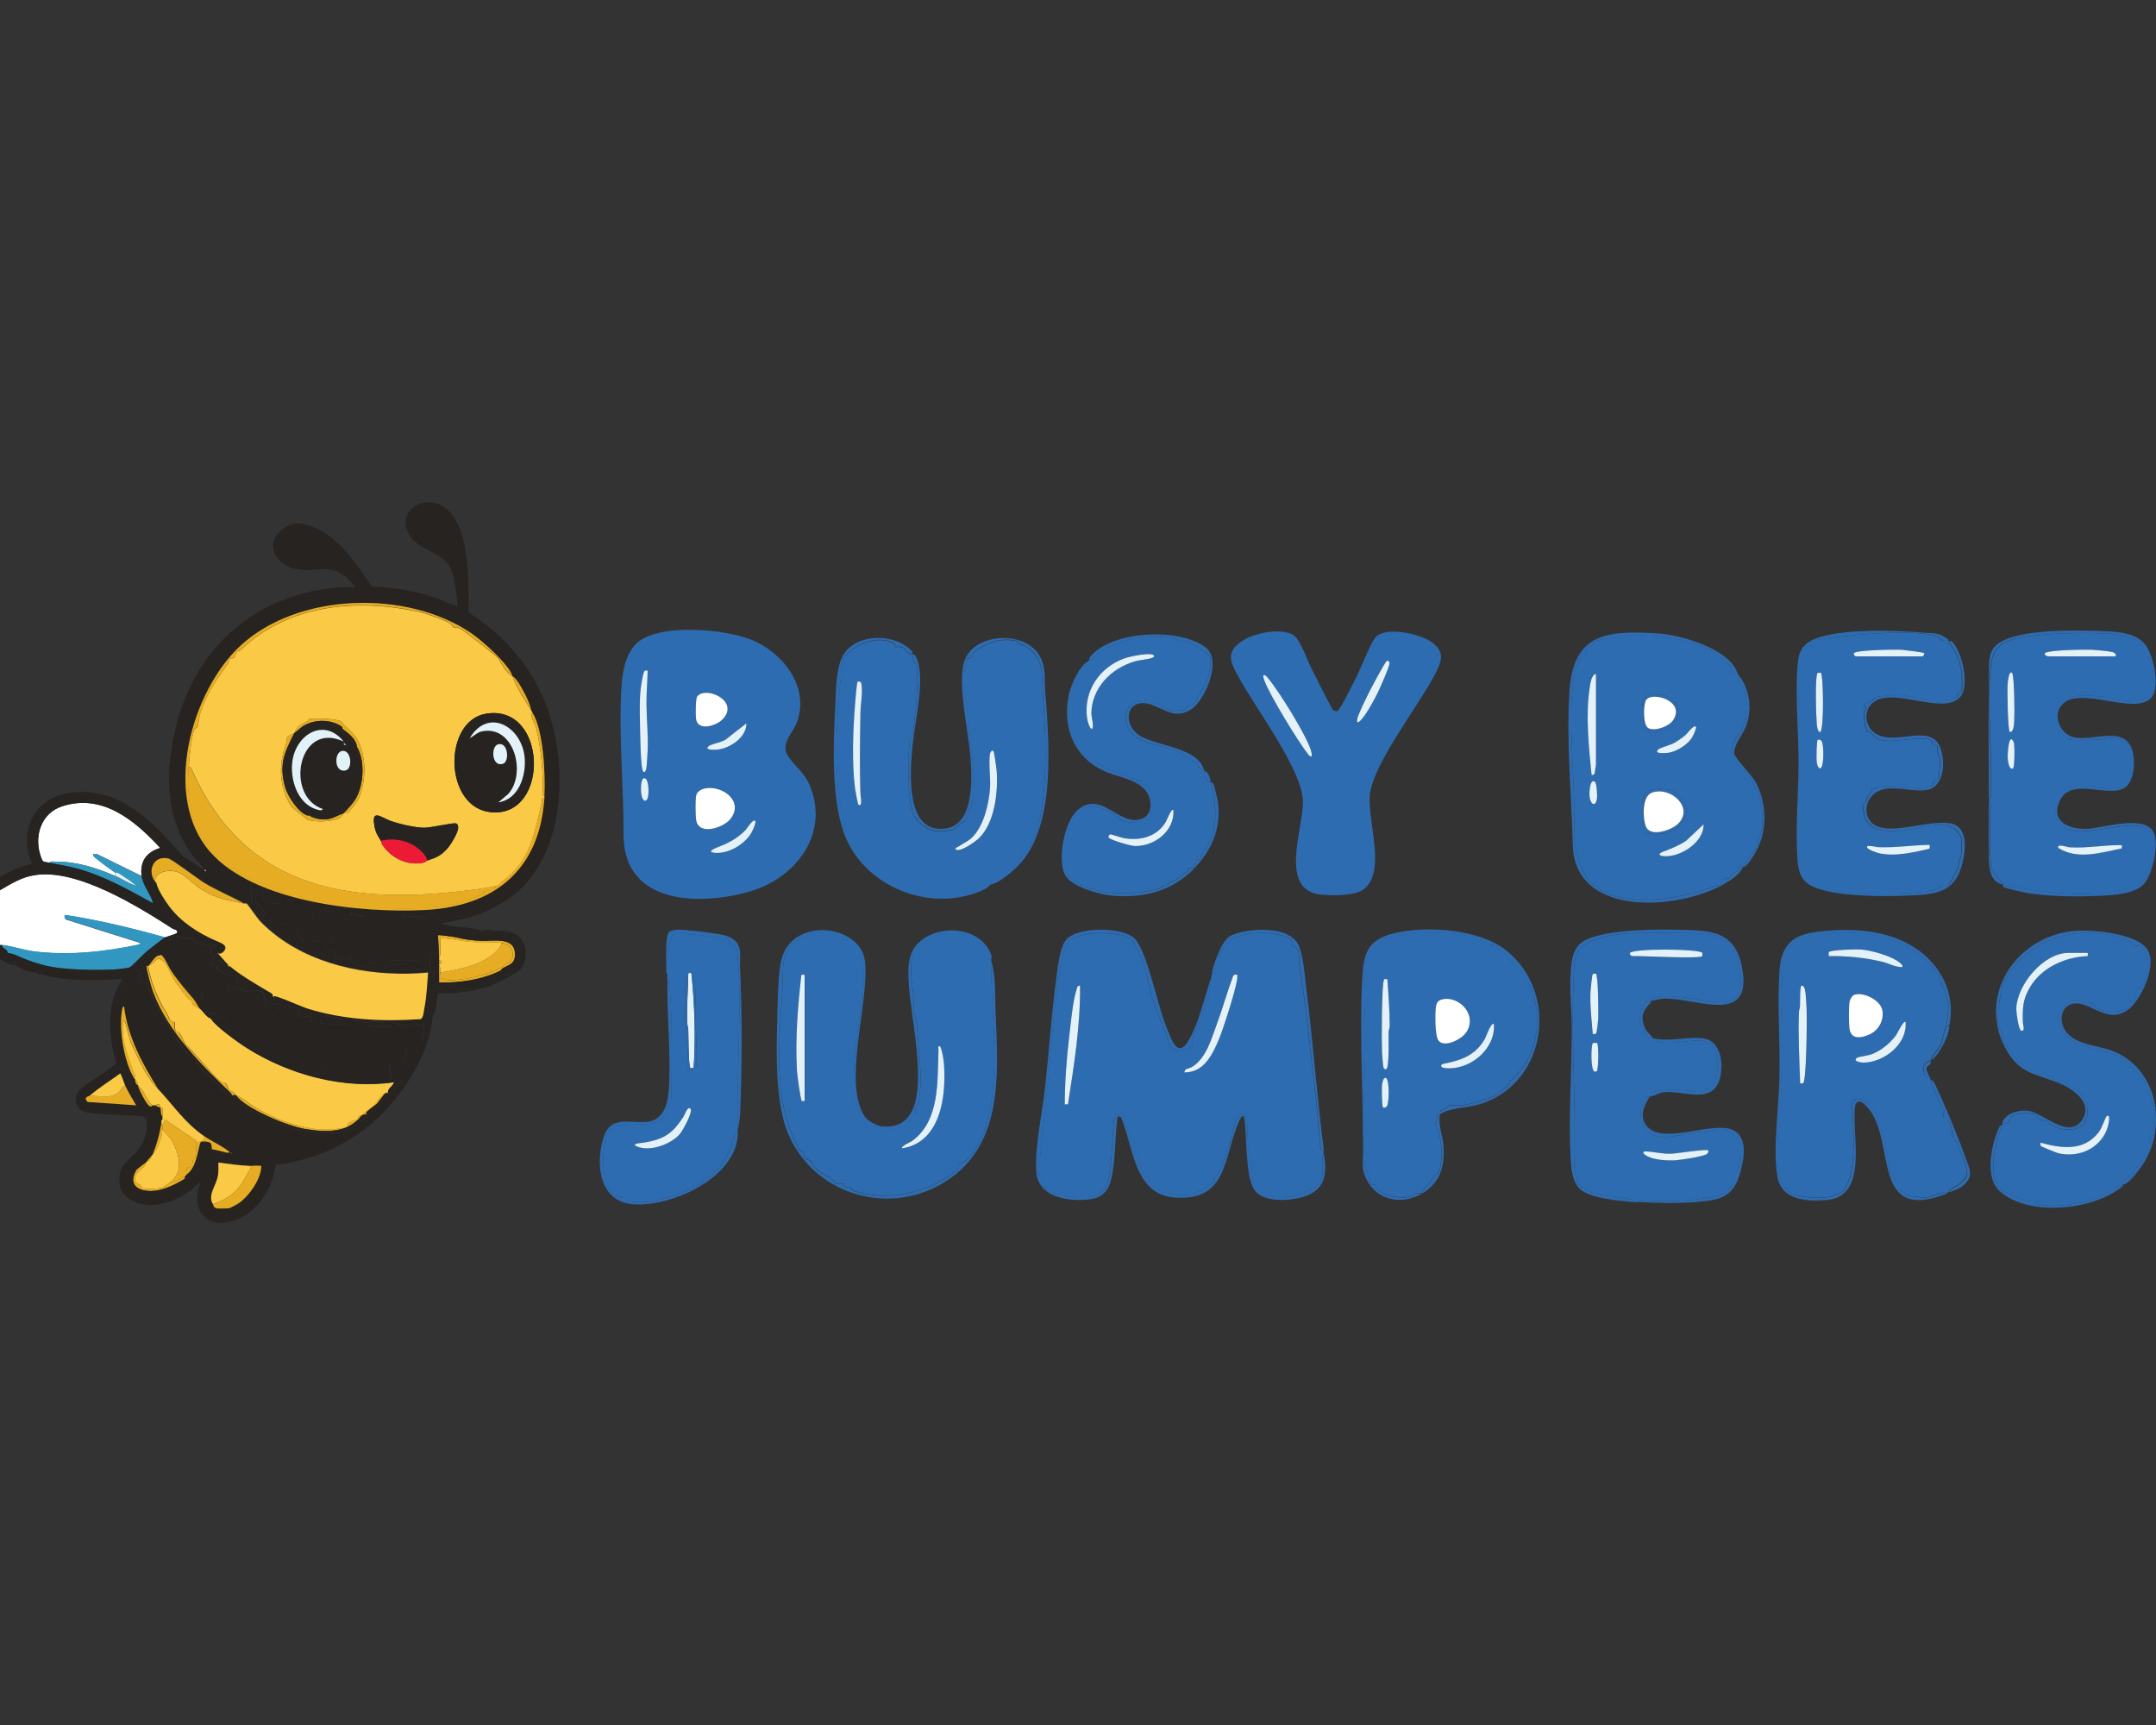 <?xml version="1.0" encoding="UTF-8"?>
<svg id="a" data-name="Layer 1" xmlns="http://www.w3.org/2000/svg" width="200" height="160" viewBox="0 0 200 160">
  <rect x="0" y="0" width="200" height="160" fill="#333333" stroke="none"/>
  <path d="M46.74,86.34c-.1.16-.51.17-.61,0,.16,0,.22-.06.61,0Z" fill="#272320"/>
  <path d="M42.56,92.04c-.16.02-.35.08-.61.1-.11-.31.43-.27.61-.1Z" fill="#272320"/>
  <g>
    <g>
      <path d="M184.5,74.02c.31.06.2-.16.2-.35.14-3.52-.28-7.12-.11-10.6.06-1.3.08-2.74,1.33-3.45,1.61-.92,7.24-.96,9.22-.87,1.22.05,3.15.26,3.86,1.43.17.27.09.53.16.73.04.12.23.1.29.24.1.27.35,2.11.31,2.42-.17,1.58-1.87,1.48-3.09,1.38-.5-.04-1.01-.26-1.42-.31-1.02-.11-2.82-.28-3.69.19-1.11.6-1.15,1.98-.48,2.96.13.18.75.75.93.8.38.11,1.93.05,2.43.03.84-.03,1.62-.42,2.49.05.82.89,1.14,2.47.49,3.54-.1.16-.29.19-.34.27-.05.08.08.26.05.3-.04.06-.99.3-1.16.32-1.55.14-3.09-.73-4.52.27-.32.23-.66.82-.72,1.21-.03.2-.08,1.05-.06,1.22s.66.88.81.97c1.71,1.03,5.16-.59,7.21-.08.95.24,1.04,1.25.99,2.06-.02.33-.28,2.18-.41,2.29-.02.01-.19-.11-.19-.1.13.41-.22.43-.31.59-.07.13-.04.41-.13.51-.13.16-.41.03-.47.05-3.13,1.45-8.95.71-12.34-.03-.29-.57-1.01-1.01-1.11-1.69-.15-.95-.1-2.37-.11-3.35,0-.7,0-1.41.04-2.11,0-.17.22-.33-.13-.28,0-.2,0-.41,0-.61ZM189.95,60.88h6.21c.24,0,.12-.32-.21-.4-.43-.1-1.35-.19-1.82-.21-.61-.03-4.13,0-4.43.31-.14.14.18.29.25.3ZM186.64,62.41c-.31-.22-.4.97-.41,1.17-.03.52,0,4.14.21,4.33.37.04.39-.77.41-1.06.04-.54.02-4.27-.21-4.43ZM186.74,71.26c.14-.09.17-2.19.06-2.44-.46-1-.58,1.18-.56,1.47s.13,1.19.5.96ZM196.83,78.39c-1.63-.03-3.19.31-4.84.2-.21-.01-1.17-.38-1.07.05,1.79,1.15,3.99.44,5.91.05v-.3Z" fill="#2e6cb1"/>
      <path d="M184.5,74.02c0-3.64-.07-7.34,0-10.94.04-2.04-.27-3.17,1.98-3.93s6.33-.71,8.66-.61c1.33.06,3.05.15,3.9,1.3.73.99,1.41,3.96.48,4.92-1.56,1.6-6.51-1.15-8.2.56-.9.91-.33,2.53.79,2.98,1.63.65,4.59-1.03,5.56.95.46.93.4,3.09-.5,3.76-1.53,1.14-5.19-1.15-6.18,1.45-.72,1.9,1.18,2.51,2.72,2.41,1.45-.09,5.48-1.41,6.13.49.4,1.17-.14,3.5-.85,4.5-.76,1.08-3.05,1.18-4.27,1.23-1.97.09-4.47.07-6.41-.22-.35-.05-2.35-.47-2.49-.62-.05-.05,0-.16-.01-.19-1.53-.33-1.29-2.22-1.32-3.42-.03-1.33,0-2.67,0-4.02.35-.04.14.11.13.28-.04.7-.04,1.41-.04,2.11.01.98-.04,2.4.11,3.35.11.68.83,1.12,1.11,1.69,3.39.74,9.21,1.48,12.34.03.06-.03.34.11.47-.05.08-.1.05-.38.13-.51.08-.16.43-.18.31-.59,0-.01.18.11.19.1.14-.1.39-1.96.41-2.29.05-.82-.04-1.82-.99-2.06-2.05-.51-5.5,1.11-7.21.08-.15-.09-.79-.81-.81-.97s.04-1.01.06-1.22c.05-.39.39-.99.72-1.21,1.43-1,2.97-.13,4.52-.27.17-.02,1.12-.26,1.16-.32.03-.04-.1-.22-.05-.3.05-.08.24-.11.34-.27.65-1.08.32-2.66-.49-3.54-.86-.47-1.64-.08-2.49-.05-.5.02-2.05.08-2.43-.03-.18-.05-.8-.62-.93-.8-.67-.98-.64-2.36.48-2.96.87-.47,2.67-.3,3.69-.19.41.04.93.27,1.42.31,1.23.1,2.92.19,3.09-1.38.03-.3-.21-2.15-.31-2.42-.05-.14-.24-.12-.29-.24-.07-.2,0-.46-.16-.73-.71-1.17-2.64-1.38-3.86-1.43-1.97-.09-7.61-.04-9.22.87-1.26.72-1.27,2.15-1.33,3.45-.17,3.48.25,7.08.11,10.6,0,.2.1.41-.2.35Z" fill="#2e6cb1"/>
      <path d="M189.95,60.88c-.07-.01-.39-.17-.25-.3.3-.3,3.82-.35,4.43-.31.47.03,1.39.11,1.82.21.33.08.45.4.21.4h-6.21Z" fill="#e3f2f8"/>
      <path d="M196.83,78.39v.3c-1.91.39-4.12,1.1-5.91-.05-.1-.43.86-.06,1.07-.05,1.64.1,3.21-.23,4.84-.2Z" fill="#e3f2f8"/>
      <path d="M186.64,62.41c.23.16.25,3.9.21,4.43-.02.29-.04,1.1-.41,1.06-.2-.19-.24-3.81-.21-4.33.01-.2.1-1.39.41-1.17Z" fill="#e3f2f8"/>
      <path d="M186.74,71.26c-.37.23-.48-.67-.5-.96s.09-2.47.56-1.47c.11.24.09,2.35-.06,2.44Z" fill="#e3f2f8"/>
    </g>
    <g>
      <path d="M185.73,96.62c.25-.53-.36-1.27-.4-1.79-.06-.67.25-3.1.56-3.7,2.15-4.18,6.91-5.51,11.32-4,.39.13.64.49.85.58.15.07.31-.09.54.06.61.38.72,1.85.57,2.47,0,.03-.17.43-.23.6-.05.13-.25.77-.28.79-.05.03-.24-.15-.35,0-.19.26-.23,1.24-.52,1.31-.07.01-.23-.09-.24-.08-.02.03.05.27-.1.46-.6.74-2.18.61-2.92.18-.16-.09-.46-.54-.5-.54-.11,0-.24.11-.39.1-.76-.07-1.03-.64-1.94,0-1.08.77-.83,2.29.05,3.11,1.37,1.27,4.5,1.15,5.75,2.4.1.1.09.28.18.37.31.32.6.68.84.88.71.58.98,2.03,1.24,2.9.05.17-.07.39.23.32,0,.07,0,.14,0,.2-.31-.06-.2.16-.2.35-.01.37.07,1.01,0,1.31-.02.08-.18.06-.2.14-.3,1.32-.65,2.51-1.58,3.6-.33.39-1.02.7-.97,1.22-.03,0-.07,0-.1,0-.58.16-1.28.77-1.94,1.07-1.53.69-4.29,1.14-5.94.76-.08-.02-.06-.18-.14-.2-.72-.16-.8.02-1.58-.34-1.46-.66-2.32-.8-2.42-2.66-.08-1.48.32-2.79.82-4.13.02-.05-.02-.15,0-.2.79.24.75-.59.99-.71.48-.25,1.71-.21,2.2,0,.13.06.06.28.17.36s.4.04.59.13c.37.16.63.48,1.09.64.71.24,1.61.36,2.24-.11.7-.52.77-1.41.48-2.21-.02-.06-.62-1.07-.66-1.12-.03-.04-.74-.34-.92-.45-.19-.12-.5-.49-.54-.49-.13,0-.26.13-.48.09-.34-.06-.88-.52-1.11-.69-.05-.04-.39.17-.73-.01-.22-.12-.28-.11-.43-.19-1.17-.65-1.81-1.18-2.46-2.34-.09-.17.05-.29-.33-.22-.03-.07-.07-.12-.1-.2ZM193.67,88.37h-1.78c-2.3,0-4.74,2.92-4.84,5.14-.01.32.19,2.02.46,2.08.39.09.15-.59.15-.76-.04-1.31-.04-2.09.64-3.24,1.09-1.87,3.26-2.83,5.38-2.92v-.31ZM189.3,106.28c.05.07,1.42.63,1.61.68,1.91.46,3.93-.43,4.59-2.34.05-.14.38-1.43-.1-1.07-.07.05-.44,1.12-.72,1.47-1.4,1.79-3.43,1.5-5.39.97,0,.09-.03.22.01.29Z" fill="#2e6cb1"/>
      <path d="M185.73,96.62c-2.05-4.93,1.69-9.88,6.77-10.28,1.63-.13,5.65.24,6.67,1.68s-.58,4.89-1.9,5.74c-1.94,1.24-3.47-1.03-5.03-.65-1.11.27-1.23,1.64-.65,2.49.92,1.34,3.03,1.35,4.42,1.89,2.32.91,3.75,3.09,3.97,5.55-.3.06-.18-.15-.23-.32-.26-.87-.53-2.32-1.24-2.9-.24-.2-.53-.56-.84-.88-.09-.09-.09-.28-.18-.37-1.25-1.24-4.38-1.13-5.75-2.4-.88-.82-1.14-2.34-.05-3.11.91-.65,1.19-.08,1.94,0,.15.01.28-.1.39-.1.04,0,.34.45.5.54.74.42,2.33.56,2.92-.18.15-.19.08-.43.1-.46,0-.01.18.1.24.08.3-.06.33-1.05.52-1.31.11-.14.3.04.35,0,.03-.02.24-.66.28-.79.06-.18.22-.57.23-.6.15-.61.03-2.09-.57-2.47-.23-.14-.4,0-.54-.06-.2-.09-.46-.45-.85-.58-4.41-1.51-9.17-.18-11.32,4-.31.6-.62,3.03-.56,3.7.05.52.66,1.26.4,1.79Z" fill="#2e6cb1"/>
      <path d="M185.73,104.36c-.5,1.34-.9,2.65-.82,4.13.1,1.86.97,2.01,2.42,2.66.78.35.87.17,1.58.34.08.02.06.18.14.2,1.64.37,4.41-.07,5.94-.76.65-.3,1.36-.91,1.94-1.07.01.23-.15.26-.29.37-2.72,2.05-8.53,2.61-11.16.24-1.34-1.21-.79-4.06-.17-5.57.07-.17.18-.59.43-.54Z" fill="#2e6cb1"/>
      <path d="M185.83,96.82c.38-.07.24.06.33.22.65,1.16,1.29,1.69,2.46,2.34.15.08.21.06.43.19.34.19.67-.03.73.01.23.17.77.63,1.11.69.22.04.34-.09.48-.09.04,0,.34.37.54.49.18.11.89.41.92.45.04.05.64,1.06.66,1.12.29.8.22,1.69-.48,2.21-.63.47-1.54.35-2.24.11-.46-.16-.73-.48-1.09-.64-.19-.08-.48-.05-.59-.13s-.04-.31-.17-.36c-.48-.21-1.72-.25-2.2,0-.24.12-.2.95-.99.71.29-.88,1.57-1.21,2.39-1.12,1.33.15,3.67,2.63,4.94.97s-.84-3.06-2.14-3.56c-2.48-.96-3.82-.91-5.09-3.62Z" fill="#2e6cb1"/>
      <path d="M199.98,103.24c.1,1.66-.19,3.05-1.04,4.51-.3.52-1.38,1.99-1.91,2.11-.05-.52.64-.83.97-1.22.92-1.09,1.28-2.28,1.58-3.6.02-.08.18-.06.2-.14.07-.3-.01-.94,0-1.31,0-.2-.1-.41.2-.35Z" fill="#2e6cb1"/>
      <path d="M193.67,88.37v.31c-2.12.09-4.29,1.05-5.38,2.92-.67,1.15-.67,1.93-.64,3.24,0,.17.25.85-.15.76-.26-.06-.47-1.77-.46-2.08.1-2.23,2.54-5.14,4.84-5.14h1.78Z" fill="#e3f2f8"/>
      <path d="M189.3,106.28c-.04-.07,0-.2-.01-.29,1.96.53,4,.82,5.39-.97.28-.35.65-1.42.72-1.47.48-.36.15.93.1,1.07-.66,1.92-2.68,2.8-4.59,2.34-.19-.05-1.56-.61-1.61-.68Z" fill="#e3f2f8"/>
    </g>
  </g>
  <g>
    <g>
      <path d="M59.01,59.72c1.97-1.98,8.26-1.37,10.7-.38,2.91,1.18,5.41,4.38,4.23,7.62-.36.98-1.49,1.96-.92,3.02.49.92,1.52,1.56,2.04,2.75,1.99,4.52-1.2,8.73-5.54,9.97-4.6,1.31-11.51,1.24-11.68-5.07.04-4.48-.45-9.19-.21-13.65.08-1.46.32-3.2,1.38-4.27ZM60.08,62.2c-.11.02-.23-.06-.31.06s-.23.93-.27,1.14c-.21,1.28-.15,2.57-.13,3.84,0,.57.05,4.1.3,4.33.17.16.26-.18.28-.28.08-.38.12-1.27.13-1.7.06-1.43-.1-2.86-.11-4.28,0-1.04.08-2.07.11-3.11ZM64.69,64.58c-.19.23-.18,1.7-.13,2.06.14,1.23,1.85.71,2.45.1,1.69-1.69-1.5-3.16-2.32-2.16ZM69.24,67.09l-1.8,1.41c-.34.34-1.38.48-1.66.68-.55.4.45.38.76.35,1.17-.11,2.73-1.16,2.7-2.44ZM59.97,74.22c.29-.19.28-2.16-.25-2.04-.41.09-.36,2.45.25,2.04ZM65.45,73.12c-.36.06-.78.27-.87.66s-.07,1.88,0,2.3c.24,1.46,2.55.7,3.19-.13,1.25-1.62-.71-3.1-2.32-2.83ZM70.05,76.15c-.22-.21-.76.71-.91.87-.56.57-1.15.95-1.87,1.29-.22.11-2.22.76-.83.81,1.24.04,2.69-.84,3.29-1.91.1-.17.45-.92.32-1.05Z" fill="#2e6cb1"/>
      <path d="M65.45,73.12c1.61-.27,3.57,1.21,2.32,2.83-.64.83-2.94,1.59-3.19.13-.07-.42-.09-1.91,0-2.3s.51-.6.87-.66Z" fill="#fff"/>
      <path d="M64.69,64.58c.82-.99,4,.47,2.32,2.16-.6.6-2.31,1.13-2.45-.1-.04-.36-.05-1.83.13-2.06Z" fill="#fff"/>
      <path d="M60.08,62.2c-.02,1.04-.12,2.07-.11,3.11.01,1.41.17,2.84.11,4.28-.02.43-.06,1.32-.13,1.7-.02.1-.1.44-.28.28-.26-.24-.29-3.76-.3-4.33-.02-1.27-.08-2.56.13-3.84.03-.22.18-1.02.27-1.14s.2-.05.31-.06Z" fill="#e3f2f8"/>
      <path d="M70.05,76.15c.13.12-.23.88-.32,1.05-.6,1.07-2.05,1.96-3.29,1.91-1.39-.05.61-.7.83-.81.72-.34,1.31-.72,1.87-1.29.16-.16.7-1.08.91-.87Z" fill="#e3f2f8"/>
      <path d="M69.24,67.09c.03,1.29-1.53,2.33-2.7,2.44-.31.03-1.31.05-.76-.35.28-.2,1.31-.34,1.66-.68l1.8-1.41Z" fill="#e3f2f8"/>
      <path d="M59.97,74.22c-.61.41-.66-1.94-.25-2.04.53-.12.54,1.84.25,2.04Z" fill="#e3f2f8"/>
    </g>
    <g>
      <path d="M61.91,90.31c.02-.74-.02-1.86.11-2.59.01-.07.42-1.02.46-1.07.3-.39.91-.04,1.32,0,1.2.09,1.99.15,3.16.4.21.04.59-.08.71.1.06.09.01.28.07.38.08.14.53.21.57.25.08.1.21,2.03.23,2.37.18,4.88-.2,9.8-.11,14.62,0,.07,0,.14,0,.2-.31-.03-.29.51-.41.74-.03.07-.18.07-.19.08-.02.04.1.24.07.42-.04.26-1.02,1.99-1.2,2.17-.12.12-.3.11-.38.18-.15.13-.15.4-.42.55-.23.12-.55.12-.64.18-.14.1-.05.4-.2.52s-.57.08-.74.15c-.12.06-.13.23-.24.29-1.06.53-2.27.83-3.36,1.13-.55.15-2.09.2-2.58-.05-.15-.08-.22-.28-.38-.33-.2-.06-.42.02-.64-.07-.18-.08-.7-.73-.79-.94-.5-1.19-.52-3.84.11-4.98.06-.11.62-.6.75-.63.19-.04.34.08.47.05.16-.03.29-.16.52-.18.99-.07,2.54.28,3.28-.54.25-.28.8-1.47.81-1.83.06-3.34.11-7.29-.17-10.61-.02-.19.12-.41-.2-.35,0-.2,0-.41,0-.61ZM63.84,90.31c-.12.12-.16.58-.19.78-.29,2.21.03,4.89.19,7.11.02.22-.23.8.1,1.02.41.27.39-.14.41-.16.11-.11.25.05.27-.47.04-1.08-.05-2.27-.07-3.34-.02-1.64.04-3.25-.2-4.88-.03-.13-.15-.04-.21-.06-.09-.03-.16-.15-.31,0ZM64.05,102.83c-.26-.26-.52.58-.63.74-.99,1.53-1.77,2.09-3.61,2.4-.26.04-1.56.1-.51.44,1.17.38,3-.32,3.79-1.24.25-.29,1.23-2.08.97-2.34Z" fill="#2e6cb1"/>
      <path d="M61.91,90.92c.32-.06.19.16.2.35.28,3.32.22,7.27.17,10.61,0,.37-.56,1.55-.81,1.83-.74.82-2.28.47-3.28.54-.23.02-.36.15-.52.18-.13.02-.28-.1-.47-.05-.14.03-.69.51-.75.63-.63,1.14-.62,3.78-.11,4.98.09.21.61.86.79.94.22.1.44.01.64.07.16.05.24.25.38.33.49.26,2.03.2,2.58.05,1.09-.3,2.3-.59,3.36-1.13.11-.06.12-.23.24-.29.17-.08.59-.04.74-.15s.06-.42.2-.52c.09-.06.41-.06.64-.18.27-.14.26-.42.42-.55.08-.07.26-.05.38-.18.18-.18,1.16-1.91,1.2-2.17.03-.18-.08-.37-.07-.42,0-.01.15-.02.19-.08.12-.24.1-.78.41-.74.11,4.21-6.25,7.08-9.82,6.72-3.08-.31-3.39-3.8-2.63-6.19.67-2.1,2.38-1.27,4.05-1.45,1.44-.15,1.89-1.54,1.99-2.8.25-3.33-.19-6.96-.11-10.34Z" fill="#2e6cb1"/>
      <path d="M68.43,104.77c-.1-4.82.29-9.74.11-14.62-.01-.34-.15-2.27-.23-2.37-.03-.04-.48-.11-.57-.25-.06-.1,0-.29-.07-.38-.13-.18-.51-.06-.71-.1-1.17-.25-1.97-.31-3.16-.4-.41-.03-1.02-.38-1.32,0-.04.05-.45,1-.46,1.07-.13.73-.08,1.85-.11,2.59-.17-.11-.1-.39-.1-.56,0-.57-.12-3.05.27-3.32.14-.1.61-.2.8-.2.89,0,3.03.28,3.95.44.85.15,1.66.51,1.8,1.46.08.53,0,1.13.02,1.61.2,4.39.2,9.26,0,13.66-.02.4-.11.98-.21,1.37Z" fill="#2e6cb1"/>
      <path d="M64.15,90.31c.29,2.91.4,5.84.2,8.76-.08-.01-.28.02-.3,0-.19-.18-.18-3.05-.2-3.52-.01-.27-.11-.52-.11-.81-.03-1.48.09-2.95.11-4.43.15-.15.22-.03.31,0Z" fill="#e3f2f8"/>
      <path d="M64.05,102.83c.27.26-.72,2.05-.97,2.34-.78.92-2.62,1.62-3.79,1.24-1.05-.34.26-.39.51-.44,1.84-.31,2.62-.87,3.61-2.4.11-.17.37-1,.63-.74Z" fill="#e3f2f8"/>
      <path d="M63.84,90.31c-.02,1.48-.14,2.95-.11,4.43,0,.29.1.53.11.81.02.47.01,3.34.2,3.52.02.02.22-.01.3,0,.2-2.92.08-5.85-.2-8.76.05.02.18-.06.21.06.23,1.63.18,3.24.2,4.88.01,1.07.1,2.26.07,3.34-.02.53-.16.37-.27.47-.02.02,0,.43-.41.16-.33-.22-.08-.8-.1-1.02-.16-2.23-.48-4.91-.19-7.11.03-.2.07-.65.19-.78Z" fill="#2e6cb1"/>
    </g>
  </g>
  <g>
    <g>
      <path d="M151.51,111.49c.06-.27-.13-.21-.3-.25-1.42-.37-3.08-.17-4.4-1.08-.69-.48-.42-1.02-.77-1.7.21-6.02-.36-12.33-.03-18.31.05-.83.08-1.76.73-2.32,1.8-1.54,6.22-1.34,8.49-1.29,1.28.03,2.51-.06,3.75.22.24.05.84.4,1.14.49.89.82,1.25,2.04,1.36,3.22.35,3.53-2.64,2.35-4.84,2.09-1.02-.12-2.48-.33-3.43.09-.11.05-.06.2-.07.2-.19.11-.47.04-.7.37-.16.23-.35,1.22-.33,1.51.02.33.2.4.29.64.06.16-.02.37.08.53.15.26.6.36.86.41.03.05-.06.14.14.22s.7.14.95.18c.72.1,2.08-.18,3.04-.2.43,0,1.28.16,1.5.54.42.72.45,2.15.24,2.94-.05.19-.23.19-.23.21-.02.05.07.18.02.28-.07.13-.35.53-.46.57-.14.06-.25-.05-.34-.05-.07,0-.07.16-.14.19-.62.24-1.18-.03-1.72-.06-1.05-.07-2-.1-3.04.17-.29.08-.12.18-.15.41-.03,0-.07,0-.1,0-.08.02-.22-.04-.29.02-.06.44-.47.6-.53,1.05-.04.27-.03,1.05.03,1.31.02.09.47.82.52.86.1.07.28.06.41.13.06.03.06.16.15.2,1.11.45,2.53-.06,3.65-.19.69-.08,2.17-.32,2.76-.29.1,0,.82.2.92.25.25.11.13.27.17.3.23.24.6.42.66.8.08.43-.02,1.47-.09,1.94-.03.19-.17.12-.2.22-.36,1.01-.25,1.65-1.28,2.37-.49.34-1.52.43-2.14.51-1.73.23-3.67.3-5.45.15-.18-.01-.35-.18-.31.15-.17,0-.34.01-.51,0ZM157.92,88.38c-.23-.38-6.73-.44-6.72.05,0,.18.1.23.26.25.79-.03,6.23.28,6.47,0,0-.01.01-.27,0-.3ZM148.04,90.31c-.06-.04-.24-.04-.31.05-.06.08-.19,1.38-.2,1.62-.06,1.31.1,2.62.21,3.92.11,0,.21.03.31-.05.07-.05.19-1.19.2-1.43.03-.51,0-3.98-.22-4.12ZM148.15,96.73s-.35-.02-.39,0c-.17.13-.23,2.47.14,2.63.07.03.2.04.25-.07.14-.29.15-2.44,0-2.58ZM158.44,106.7c-.16-.15-2.93.29-3.41.31-.88.04-1.56-.18-2.35-.21-.52-.02-.16.29.08.43.7.37,1.89.44,2.67.39.52-.03,2.42-.33,2.82-.54.16-.08.26-.3.17-.38Z" fill="#2e6cb1"/>
      <path d="M153.14,92.85s-.02.17-.1.25c-.65.67-.85,1.19-.5,2.13.21.56.6.72.8,1.08,1.8.34,3.02-.18,4.63,0,1.74.2,1.96,2.53,1.53,3.87-.73,2.27-3.4.95-5.09,1.12-.51.05-.82.29-1.27.41.03-.23-.14-.33.15-.41,1.04-.27,1.99-.25,3.04-.17.53.04,1.1.3,1.72.06.07-.03.07-.19.14-.19.09,0,.2.11.34.05.11-.05.39-.44.46-.57.05-.09-.04-.23-.02-.28,0-.02.18-.02.23-.21.21-.79.19-2.22-.24-2.94-.23-.38-1.07-.55-1.5-.54-.96.02-2.32.31-3.04.2-.24-.04-.75-.1-.95-.18s-.1-.17-.14-.22c-.26-.05-.71-.14-.86-.41-.09-.16-.02-.38-.08-.53-.09-.23-.26-.31-.29-.64-.02-.29.16-1.28.33-1.51.23-.33.51-.26.7-.37,0,0-.03-.15.07-.2.94-.43,2.4-.21,3.43-.09,2.2.26,5.18,1.45,4.84-2.09-.12-1.18-.47-2.4-1.36-3.22-.3-.09-.9-.44-1.14-.49-1.24-.28-2.47-.19-3.75-.22-2.26-.05-6.69-.26-8.49,1.29-.65.56-.68,1.5-.73,2.32-.33,5.98.24,12.29.03,18.31.36.67.09,1.22.77,1.7,1.32.91,2.98.71,4.4,1.08.17.04.36-.01.3.25-1.22-.09-4.15-.35-5-1.27-.7-.75-.76-1.96-.81-2.96-.2-3.83.13-8.03.11-11.92,0-1.61-.2-3.26-.11-4.89.05-.99.12-2.27.92-2.95,1.46-1.25,6.64-1.32,8.61-1.27,3.41.07,5.89-.08,6.45,3.94.7,5.06-4.72,2.19-7.57,2.48-.11.01-.92.18-.97.2Z" fill="#2e6cb1"/>
      <path d="M153.04,101.71c-.51.82-1,1.8-.31,2.7,1.37,1.77,5.62-.22,7.66.28,1.83.45,1.43,2.67,1.05,4.05-.64,2.32-1.86,2.57-4.08,2.75-1.75.14-3.59.1-5.34,0-.05-.34.12-.17.31-.15,1.77.14,3.71.08,5.45-.15.62-.08,1.65-.16,2.14-.51,1.03-.72.92-1.35,1.28-2.37.04-.1.18-.04.2-.22.07-.47.17-1.51.09-1.94-.07-.38-.43-.55-.66-.8-.03-.03.09-.19-.17-.3-.1-.05-.82-.24-.92-.25-.59-.03-2.08.21-2.76.29-1.12.13-2.54.63-3.65.19-.1-.04-.09-.16-.15-.2-.13-.07-.31-.06-.41-.13-.05-.04-.5-.77-.52-.86-.06-.26-.06-1.04-.03-1.31.06-.45.47-.61.53-1.05.07-.06.21,0,.29-.02Z" fill="#2e6cb1"/>
      <path d="M157.92,88.38s.01.29,0,.3c-.23.28-5.68-.03-6.47,0-.15-.03-.25-.08-.26-.25-.01-.49,6.48-.43,6.72-.05Z" fill="#e3f2f8"/>
      <path d="M148.04,90.31c.22.14.24,3.61.22,4.12-.01.23-.13,1.38-.2,1.43-.1.07-.2.04-.31.05-.11-1.3-.27-2.61-.21-3.92.01-.24.14-1.53.2-1.62.07-.09.25-.09.31-.05Z" fill="#e3f2f8"/>
      <path d="M158.44,106.7c.09.08,0,.3-.17.38-.41.21-2.3.5-2.82.54-.79.05-1.97-.02-2.67-.39-.25-.13-.6-.45-.08-.43.79.03,1.46.24,2.35.21.48-.02,3.25-.46,3.41-.31Z" fill="#e3f2f8"/>
      <path d="M148.15,96.73c.16.14.14,2.28,0,2.58-.05.11-.18.1-.25.07-.37-.17-.31-2.5-.14-2.63.04-.03.37-.03.39,0Z" fill="#e3f2f8"/>
    </g>
    <g>
      <path d="M161.7,80.43c-.3.03-.17-.16-.21-.2-.11-.12-.26.51-.33.58-.08.08-.46.18-.61.33-.1.1-.05.26-.09.29-.1.08-.63.03-.75.23-.07.12-.02.35-.06.4-.03.03-.35.03-.48.08-2.72,1.09-8.04,2.11-10.65.43-.19-.12-.23-.33-.29-.37-.11-.06-.27,0-.43-.13-1.1-.9-1.7-3.16-1.79-4.53.19-4.22-.44-8.75-.2-12.94.04-.71.18-1.92.36-2.6.04-.17.52-1.37.58-1.41.1-.06.34.02.38-.02.03-.03-.02-.27.06-.4.05-.09.47-.31.61-.41.09-.06.11-.23.18-.28.3-.2,3.15-.52,3.68-.54,2.71-.1,7.03.56,8.8,2.82.19.24.2.49.32.69.06.1.29-.09.41-.05,0,.03,0,.07,0,.1.16.68.04.56.39,1.08.67.97.47,2.93.04,3.98-.23.57-.74.85-.89,1.55-.13.59-.07,1.12.29,1.61.23.31.99.89,1.19,1.2.96,1.48,1.55,3.35,1.19,5.17-.02.11-.56,1.7-.61,1.78-.35.53-.77.88-1.09,1.55ZM148.05,62.51c-.45.06-.54,1-.6,1.39-.37,2.51-.06,5.47.19,7.98.14.03.25-.04.29-.17.01-.04.12-.76.12-.8v-8.4ZM152.66,67.78c.48.35,1.99-.05,2.43-.43,1.02-.89.7-2.36-.57-2.8-.55-.19-1.1-.1-1.66-.19-.16.33-.56.4-.53.85.14.49,0,2.33.33,2.57ZM157.32,67.4c-.2-.19-.8.65-.99.81-.24.2-.74.55-1.01.7-.35.19-1.29.45-1.45.58-.56.46.62.38.94.33.79-.12,1.8-.78,2.2-1.47.08-.15.42-.86.32-.95ZM147.94,72.5c-.49-.32-.53,1.12-.48,1.45.11.76.61.91.69.02.02-.26-.03-1.35-.21-1.47ZM155.15,73.33c-.28-.17-1.38-.17-1.74-.12-1.27.16-.94,1.12-.97,2.08-.03.72-.18,1.22.1,1.98,1.19.18,2.24.21,3.2-.61.78-.66.95-1.8.25-2.59-.05-.06-.79-.71-.84-.74ZM158.03,76.46l-1.6,1.51c-.66.45-1.4.74-2.14,1.02-.56.21-.4.4.12.43,1.51.08,3.66-1.32,3.62-2.96Z" fill="#2e6cb1"/>
      <path d="M161.19,62.41c-.12-.05-.35.15-.41.05-.11-.2-.13-.45-.32-.69-1.77-2.26-6.08-2.92-8.8-2.82-.53.02-3.38.34-3.68.54-.07.04-.09.21-.18.28-.14.1-.56.32-.61.41-.07.13-.03.37-.06.4-.05.04-.28-.04-.38.02-.07.04-.54,1.23-.58,1.41-.17.68-.32,1.88-.36,2.6-.24,4.19.39,8.72.2,12.94.09,1.37.69,3.63,1.79,4.53.16.13.32.06.43.13.07.04.11.25.29.37,2.61,1.68,7.93.66,10.65-.43.13-.05.45-.05.48-.08.04-.05-.02-.28.06-.4.13-.2.65-.14.75-.23.04-.03,0-.19.09-.29.15-.16.54-.25.61-.33.07-.07.22-.7.33-.58.04.04-.09.23.21.2.32-.68.74-1.03,1.09-1.55.05-.08.59-1.67.61-1.78.37-1.82-.23-3.69-1.19-5.17-.2-.31-.96-.89-1.19-1.2-.36-.48-.43-1.01-.29-1.61.16-.7.66-.98.89-1.55.43-1.05.63-3.01-.04-3.98-.36-.52-.24-.4-.39-1.08,1.13,1.27,1.38,3.22.79,4.82-.26.71-1.22,1.85-1.1,2.56.08.47,1.63,1.99,2,2.68.9,1.67,1.05,3.93.35,5.69-.19.48-1.05,2.13-1.55,2.17-.31.64-.84.99-1.5,1.41-3.88,2.44-13.63,3.44-14.26-3.01-.12-4.75-.64-10-.33-14.74.35-5.38,3.49-5.64,8.2-5.35,2.11.13,6.64,1.42,7.38,3.67Z" fill="#2e6cb1"/>
      <path d="M148.05,62.51v8.4s-.11.76-.12.8c-.04.13-.15.2-.29.17-.25-2.51-.56-5.47-.19-7.98.06-.39.15-1.33.6-1.39Z" fill="#e3f2f8"/>
      <path d="M155.15,73.33s.79.68.84.74c.7.79.53,1.93-.25,2.59-.96.81-2.01.78-3.2.61-.28-.75-.13-1.26-.1-1.98.04-.96-.29-1.92.97-2.08.36-.04,1.46-.05,1.74.12ZM155.65,76.42c1.57-1.52-.74-3.55-2.43-2.89-.92.36-.84,2.37-.54,3.13.41,1.03,2.37.34,2.97-.24Z" fill="#2e6cb1"/>
      <path d="M158.03,76.46c.05,1.64-2.11,3.04-3.62,2.96-.52-.03-.67-.22-.12-.43.74-.28,1.48-.57,2.14-1.02l1.6-1.51Z" fill="#e3f2f8"/>
      <path d="M157.32,67.4c.1.09-.24.8-.32.95-.4.69-1.41,1.34-2.2,1.47-.32.05-1.5.13-.94-.33.17-.14,1.11-.39,1.45-.58.27-.15.77-.5,1.01-.7.19-.16.79-1,.99-.81Z" fill="#e3f2f8"/>
      <path d="M152.66,67.78c-.33-.24-.19-2.09-.33-2.57-.03-.45.37-.52.53-.85.55.09,1.1,0,1.66.19,1.27.44,1.59,1.91.57,2.8-.44.38-1.95.79-2.43.43ZM152.67,64.99c-.22.48-.27,2.31.27,2.56.64.3,1.9-.18,2.29-.77,1.18-1.81-2.13-2.72-2.55-1.79Z" fill="#2e6cb1"/>
      <path d="M147.94,72.5c.18.12.23,1.21.21,1.47-.08.89-.57.74-.69-.02-.05-.33-.01-1.76.48-1.45Z" fill="#e3f2f8"/>
      <path d="M155.65,76.42c-.6.58-2.56,1.27-2.97.24-.3-.76-.38-2.77.54-3.13,1.69-.66,4,1.37,2.43,2.89Z" fill="#fff"/>
      <path d="M152.67,64.99c.42-.93,3.73-.02,2.55,1.79-.38.59-1.65,1.07-2.29.77-.54-.26-.48-2.08-.27-2.56Z" fill="#fff"/>
    </g>
  </g>
  <g>
    <g>
      <path d="M180.64,110.67c-.66-.25-1.38.39-2.08.4-.29,0-1.34-.13-1.61-.22-.11-.04-.85-.56-.87-.61-.06-.1.01-.26-.05-.36-.27-.44-.18-.36-.36-.82-.07-.19-.39-.42-.43-.69-.02-.09.26.02.2-.15-.35.05-.15-.32-.21-.55-.32-1.23-.78-3.74-1.42-4.69-.31-.46-1.13-1.29-1.73-1.02-.55.25-.21,1-.2,1.42.04,1.7.2,4.44-.34,5.98-.07.2-.45,1.05-.59,1.14-.04.03-.91.41-.99.44-.91.27-2.8.15-3.69-.22-.82-.34-1.31-1.73-1.32-2.55-.03-3.28.34-6.68.41-9.97.06-2.82-.19-5.73,0-8.56.03-.5.17-.72.3-1.05.13-.35.11-.7.48-.93.54-.34.35-.32.65-.57.21-.17.89-.3,1.18-.35,3.11-.54,6.87-.32,9.54,1.42.28.18.3.17.62.46.24.22.82.65,1.02.86.11.12.21.51.39.68.1.1.33.09.36.14.05.08-.01.37.03.52.17.61.66,1.4.79,2.17.07.41-.16,1.9-.1,1.98.02.02.18-.02.2,0,0,0,0,.15,0,.2-.28-.03-.26-.03-.36.2-.2.47-.26,1.02-.41,1.42-.2.52-.75.94-.96,1.53-.36.19-.69.26-.67.87.02.5.28.75.67.97.26.91.57,1.36.84,2.16.08.25.37.53.37.56.05.24-.05.55,0,.77.02.09.26.14.36.27.36.48.45,1.03.46,1.57,0,.07.17.06.2.13.3.59,1.06,2.35,1.11,2.95s-.04.52-.33.87c-.37.43-.47.44-.98.75-.16.1-.32.09-.31.35-.06.03-.12.07-.2.1ZM176.46,89.7c.03-.19-.13-.3-.25-.41-.74-.62-2.6-1.14-3.57-1.22-.37-.03-2.94.02-3.01.26-.02.09.02.24,0,.35,1.68-.02,3.38.14,5.01.54.6.15,1.17.5,1.81.48ZM167.29,100.48c.32-.19.35-6.07.32-6.87-.02-.45-.06-1.3-.13-1.7-.03-.17-.1-.48-.33-.48-.18,0-.14,1.68-.15,1.88s-.1.39-.1.61c-.08,2.19.03,4.39.11,6.57.09-.01.24.03.3,0ZM172.05,92.26c-.22.07-.44.42-.47.65-.07.45-.07,2.08,0,2.53.16,1.02,1.11.83,1.83.52.87-.38,1.37-1.29,1.22-2.24s-1.7-1.72-2.57-1.46ZM176.77,94.79c-.17-.2-.79,1.1-.87,1.21-.53.75-1.42,1.46-2.29,1.79-.3.11-1.25.25-1.32.3-.51.34.34.48.66.47,1.88-.07,4-1.75,3.82-3.77Z" fill="#2e6cb1"/>
      <path d="M180.84,94.99s-.19.02-.2,0c-.06-.08.16-1.57.1-1.98-.13-.77-.62-1.56-.79-2.17-.05-.16.02-.44-.03-.52-.04-.05-.26-.05-.36-.14-.18-.17-.28-.56-.39-.68-.2-.22-.78-.64-1.02-.86-.32-.29-.35-.28-.62-.46-2.67-1.73-6.42-1.96-9.54-1.42-.29.05-.97.18-1.18.35-.31.25-.11.23-.65.57-.37.23-.35.58-.48.93-.12.33-.26.55-.3,1.05-.19,2.83.06,5.73,0,8.56-.07,3.3-.44,6.69-.41,9.97,0,.82.5,2.21,1.32,2.55.89.37,2.78.49,3.69.22.08-.02.94-.41.99-.44.14-.1.52-.94.59-1.14.54-1.54.38-4.28.34-5.98-.01-.42-.35-1.17.2-1.42.6-.27,1.42.56,1.73,1.02.64.95,1.11,3.46,1.42,4.69.06.23-.14.6.21.55.06.17-.22.06-.2.15.05.27.36.51.43.69.18.46.09.38.36.82.06.1,0,.26.05.36.03.05.76.57.87.61.27.1,1.32.23,1.61.22.7,0,1.42-.65,2.08-.4-7.28,2.87-4.65-4.92-7.44-7.99-.32-.35-.83-.86-1.12-.21-.39,2.64,1.33,8.43-2.6,8.81-1.82.17-4.22.05-4.61-2.11-.46-2.54.13-6.54.18-9.24.07-3.23-.21-6.7,0-9.88.14-2.2,1.03-3.28,3.22-3.6,2.62-.39,5.62-.32,8.08.75,3.07,1.35,5.14,4.35,4.48,7.79Z" fill="#2e6cb1"/>
      <path d="M180.84,95.2c-.05.84-.98,2.76-1.73,3.16-.02.06.01.18-.05.3-.08.16-.33.22-.36.47-.02.16.32.75.41,1.07.03.02.12-.05.21.06.17.21.68,1.37.82,1.7.74,1.68,1.59,3.72,2.2,5.44.35.99.77,1.63-.12,2.47-.5.47-.84.48-1.38.71-.01-.26.15-.26.31-.35.51-.31.61-.32.98-.75.29-.34.39-.24.33-.87s-.81-2.36-1.11-2.95c-.04-.07-.2-.06-.2-.13,0-.54-.1-1.09-.46-1.57-.1-.14-.33-.18-.36-.27-.05-.22.05-.53,0-.77,0-.03-.29-.31-.37-.56-.27-.8-.58-1.25-.84-2.16-.39-.22-.64-.46-.67-.97-.03-.61.3-.67.67-.87.22-.59.76-1.01.96-1.53.15-.41.21-.96.41-1.42.1-.23.07-.23.36-.2Z" fill="#2e6cb1"/>
      <path d="M172.05,92.26c.87-.26,2.42.53,2.57,1.46s-.34,1.85-1.22,2.24c-.72.32-1.67.5-1.83-.52-.07-.46-.07-2.08,0-2.53.04-.22.25-.58.47-.65Z" fill="#fff"/>
      <path d="M167.29,100.48c-.06.03-.21,0-.3,0-.07-2.18-.19-4.39-.11-6.57,0-.22.09-.41.1-.61s-.03-1.89.15-1.88c.23,0,.3.31.33.48.07.4.11,1.25.13,1.7.04.8,0,6.68-.32,6.87Z" fill="#e3f2f8"/>
      <path d="M176.46,89.7c-.64.02-1.21-.33-1.81-.48-1.63-.4-3.33-.56-5.01-.54.02-.11-.03-.26,0-.35.07-.24,2.64-.29,3.01-.26.96.08,2.83.6,3.57,1.22.13.1.29.22.25.41Z" fill="#e3f2f8"/>
      <path d="M176.77,94.79c.18,2.02-1.93,3.7-3.82,3.77-.32.01-1.17-.12-.66-.47.08-.05,1.02-.19,1.32-.3.87-.32,1.75-1.04,2.29-1.79.08-.12.7-1.41.87-1.21Z" fill="#e3f2f8"/>
    </g>
    <g>
      <g>
        <path d="M122.8,107.01s-.1.11-.11.25c-.02.74.1,1.74-.2,2.43-.05.12-.26.06-.35.17-.07.09-.06.26-.15.35-.03.02-.27,0-.41.09-.92.55-1.74.73-2.92.74-.3,0-.95-.05-1.23-.14-.25-.08-.99-.79-1.1-1.04-.24-.54-.17-1.63-.26-2.28-.05-.35-.25-.79-.3-1.23-.05-.49.02-2.77-.31-2.95-.47-.27-.66.04-.78.44-.45,1.48-1.04,3.95-1.78,5.15-.07.11-.24.14-.26.19-.08.14.02.36-.12.55-.13.17-.44.15-.56.24-.09.06-.01.21-.18.35-.3.25-.62.19-.92.27-.09.03-.07.18-.15.19-.58.14-2.55.06-3.08-.26-.09-.05-.12-.23-.22-.29-.19-.12-.63-.29-.75-.48-.1-.16-.08-.49-.18-.58-.02-.02-.34.04-.47-.15-.09-.14-.07-.51-.14-.71-.14-.39-.33-.82-.5-1.17-.41-.85-.63-2.04-.99-2.96-.18-.45-.04-.98-.69-.84-.27.06-.31.31-.35.57-.21,1.42-.15,5.28-.85,6.33-.04.07-.78.64-.9.68-1.14.34-4.2.06-4.84-1.04-.11-.19-.43-1.28-.45-1.49-.03-.39.17-.83.21-1.23.14-1.67.33-3.31.51-4.98.42-3.91.64-7.96,1.24-11.9.14-.89.42-2.88,1.31-3.27,1.26-.55,3.19-.55,4.53-.25.09.02.83.32.87.35.14.11.12.36.22.49,1.28,1.75,1.2,3.79,1.94,5.7.39,1.01.84,2.09,1.23,3.14.07.18.03.46.09.57.02.04.63.47.67.48.25.03.93-.18,1.19-.28.09-.04-.01-.3.36-.07-.02-.24-.14-.37-.08-.63.22-.96.97-2.59,1.31-3.57.3-.86.38-1.49.5-2.42,0-.07,0-.14,0-.2.69,0,.54-1.1.66-1.53.16-.55.83-1.3,1.2-1.75,1.01-.39,2.08-.54,3.18-.49.46.02,2.1.24,2.34.61.11.17,0,.41.04.55.03.1.22.06.3.12.52.44.34,1.24.43,1.81.65,4.07,1.03,8.19,1.51,12.24.18,1.48.25,2.99.41,4.48.02.23.04.35.31.35,0,.1,0,.2,0,.31ZM114.75,90.41c-.05-.05-.37,0-.39.17-.53,1.4-.93,2.85-1.44,4.26s-1.02,3.33-2.38,4.14c-.22.13-.7.12-.68.49,1.82.01,2.58-1.62,3.2-3.06.31-.72,1.98-5.7,1.68-6ZM100.19,91.43c-.26-.04-.26.16-.32.34-.35,1.05-.54,3.14-.68,4.31-.25,2.1-.41,4.24-.42,6.35h.3c.56-3.64,1.16-7.3,1.12-11Z" fill="#2e6cb1"/>
        <path d="M112.41,90.51c-.12.93-.2,1.56-.5,2.42-.34.97-1.09,2.61-1.31,3.57-.06.27.06.39.08.63-.37-.23-.27.04-.36.07-.26.11-.93.32-1.19.28-.04,0-.65-.44-.67-.48-.06-.1-.02-.39-.09-.57-.39-1.05-.84-2.13-1.23-3.14-.74-1.91-.67-3.95-1.94-5.7-.1-.14-.08-.38-.22-.49-.04-.03-.78-.33-.87-.35-1.34-.31-3.26-.31-4.53.25-.89.39-1.17,2.38-1.31,3.27-.6,3.94-.81,7.99-1.24,11.9-.18,1.67-.38,3.31-.51,4.98-.03.4-.23.84-.21,1.23.02.22.34,1.3.45,1.49.64,1.1,3.7,1.38,4.84,1.04.12-.04.86-.61.9-.68.7-1.05.64-4.91.85-6.33.04-.26.07-.51.35-.57.66-.14.51.39.69.84.36.92.58,2.11.99,2.96.17.35.35.78.5,1.17.07.2.05.56.14.71.12.19.45.13.47.15.09.1.07.42.18.58.12.19.55.35.75.48.1.07.13.24.22.29.53.32,2.5.39,3.08.26.07-.02.06-.17.15-.19.3-.09.62-.02.92-.27.17-.14.09-.29.18-.35.12-.09.43-.07.56-.24.14-.19.04-.4.12-.55.03-.05.2-.08.26-.19.74-1.21,1.33-3.67,1.78-5.15.12-.4.31-.71.78-.44.32.19.25,2.46.31,2.95.05.44.25.88.3,1.23.09.65.03,1.75.26,2.28.11.25.85.96,1.1,1.04.28.09.92.14,1.23.14,1.18,0,2-.19,2.92-.74.14-.08.39-.07.41-.09.1-.09.08-.27.15-.35.1-.12.3-.05.35-.17.29-.69.18-1.69.2-2.43,0-.13.11-.23.11-.25.29,1.85.18,3.31-1.78,3.97-1.25.43-3.86.63-4.68-.62s-.69-4.75-.88-6.35c-.06-.47-.17-.73-.45-.16-1.57,3.25-.95,7.66-6.11,7.23-3.74-.31-3.78-4.78-4.93-7.47l-.31-.06c-.24,1.82-.17,3.83-.54,5.62-.26,1.28-.83,1.96-2.17,2.1-1.87.2-4.6-.21-4.82-2.48-.21-2.12.57-5.7.81-7.94.36-3.35.59-6.73,1.03-10.07.13-.96.31-2.84.9-3.58,1.02-1.27,5.24-1.23,6.36-.15s2.15,6.16,2.85,7.94,1.27,3.55,2.51.88c.8-1.71,1.19-3.59,1.82-5.36Z" fill="#2e6cb1"/>
        <path d="M122.8,106.7c-.28,0-.29-.12-.31-.35-.16-1.48-.23-3-.41-4.48-.48-4.05-.86-8.17-1.51-12.24-.09-.58.09-1.38-.43-1.81-.08-.06-.27-.02-.3-.12-.04-.15.07-.38-.04-.55-.24-.37-1.88-.59-2.34-.61-1.1-.05-2.17.1-3.18.49-.37.45-1.05,1.2-1.2,1.75-.12.43.03,1.54-.66,1.53.06-.62.71-2.32,1.08-2.84.4-.58.56-.68,1.24-.9,1.54-.48,4.76-.65,5.67,1,.48.87.62,2.97.76,4.03.63,5.02.99,10.09,1.64,15.11Z" fill="#2e6cb1"/>
        <path d="M100.19,91.43c.04,3.69-.56,7.36-1.12,11h-.3c.01-2.12.17-4.25.42-6.35.14-1.17.33-3.26.68-4.31.06-.18.06-.38.32-.34Z" fill="#e3f2f8"/>
        <path d="M114.75,90.41c.29.31-1.37,5.28-1.68,6-.62,1.43-1.38,3.07-3.2,3.06-.02-.37.46-.36.68-.49,1.36-.81,1.85-2.7,2.38-4.14s.91-2.86,1.44-4.26c.02-.17.33-.23.39-.17Z" fill="#e3f2f8"/>
      </g>
      <g>
        <path d="M91.95,89.09c-.06.39,0,.41,0,.76.03,4.83,1.2,12.37-1.39,16.64-.13.22-.63.87-.8,1.03s-.78.4-.83.53c-.03.06.1.21-.02.34-.03.03-.55.43-.63.49-2.42,1.78-6.09,2.56-9.01,1.58-.26-.09-.22-.26-.33-.3-.16-.06-.37.03-.58-.11-.11-.08-.14-.26-.18-.28-.07-.04-.22.07-.32.05-.4-.06-.51-.36-.83-.57-.39-.25-1.03-.55-1.37-.87-.19-.18-.18-.56-.45-.73s-.43.02-.62-.45c-.05-.11.05-.25.03-.28-.04-.06-.54-.28-.64-.43-.06-.09.02-.24-.02-.3-2.31-4.2-1.66-9.86-1.36-14.51.08-1.3-.21-3.01.87-4.01.27-.25.32-.19.66-.54.41-.43.3-.26.77-.3.06,0,.04-.17.11-.19.31-.07,1.64-.24,1.89-.18.16.04,1.6.56,1.67.62.1.08,1.15,1.14,1.19,1.21.36.64.32,2.32.28,3.08-.2,3.38-.98,6.46-.82,9.87.02.42.48,2.25.75,2.47.05.04.2,0,.25.05.05.05,0,.2.05.25.13.18,1.29.69,1.56.74.25.04.64.03.9,0,.29-.04,1.39-.46,1.56-.63.08-.07.15-.53.38-.69.14-.1.35-.08.36-.1.03-.03-.11-.32-.1-.45.01-.22.22-.38.25-.56.44-1.99.11-4.25-.05-6.27-.07-.93-.01-1.07-.26-1.98-.19-.71-.09-1.21-.15-1.88-.1-1.06-.45-2.83.06-3.81.04-.07,1.04-1.09,1.16-1.18.97-.77,3.7-.94,4.64-.05.08.08.85.94.91,1.03.17.25.19.61.46.81,0,.03,0,.07,0,.1ZM74.64,90.41h-.3c-.32,2.9-.58,5.98-.41,8.91.02.34.33,2.75.46,2.8.1.04.31.04.26-.15v-11.56ZM83.7,106.5c3.55-.57,4.07-4.83,3.87-7.79-.03-.5-.15-1.22-.36-1.68-.25-.05-.14.2-.15.35-.12,2.89.16,6.54-2.45,8.44-.09.07-1.1.51-.91.67Z" fill="#2e6cb1"/>
        <path d="M91.95,89.09c.43,1.5.34,3.09.4,4.64.24,5.99.85,12.85-5.19,16.19-5.72,3.15-12.99.12-14.53-6.24-.65-2.7-.61-5.95-.54-8.73.04-1.62.06-4.03.32-5.58.74-4.47,7.45-3.7,7.83-.21.42,3.85-2.13,11.3,0,14.43.25.37,1.12.85,1.58.89,1.11.1,1.99-.19,2.61-1.14,1.64-2.55.03-9.07-.13-12.13-.07-1.38-.14-2.75.92-3.77,1.77-1.72,5.43-1.52,6.57.76.19.39.23.43.15.82-.27-.2-.29-.56-.46-.81-.06-.08-.83-.95-.91-1.03-.94-.89-3.67-.72-4.64.05-.11.09-1.12,1.11-1.16,1.18-.51.98-.16,2.75-.06,3.81.06.67-.04,1.17.15,1.88.24.92.18,1.05.26,1.98.16,2.01.49,4.27.05,6.27-.04.18-.24.34-.25.56,0,.14.13.42.1.45-.01.01-.22,0-.36.1-.23.17-.3.62-.38.69-.17.16-1.27.59-1.56.63-.26.03-.65.04-.9,0-.27-.04-1.43-.56-1.56-.74-.04-.05,0-.2-.05-.25-.05-.05-.19,0-.25-.05-.27-.23-.73-2.06-.75-2.47-.16-3.41.63-6.49.82-9.87.04-.76.08-2.44-.28-3.08-.04-.07-1.08-1.14-1.19-1.21-.07-.05-1.51-.58-1.67-.62-.25-.06-1.58.11-1.89.18-.08.02-.05.18-.11.19-.47.04-.35-.13-.77.3-.33.35-.39.29-.66.54-1.08,1-.79,2.71-.87,4.01-.3,4.65-.95,10.31,1.36,14.51.04.07-.04.21.02.3.1.15.6.37.64.43.02.03-.07.17-.03.28.2.47.36.29.62.45s.26.55.45.73c.34.32.98.62,1.37.87.33.21.43.52.83.57.1.01.25-.09.32-.05.04.02.07.21.18.28.21.14.42.06.58.11.12.04.07.22.33.3,2.92.97,6.59.19,9.01-1.58.08-.06.6-.46.63-.49.12-.14,0-.28.02-.34.06-.13.66-.38.83-.53s.67-.81.8-1.03c2.59-4.27,1.42-11.81,1.39-16.64,0-.35-.06-.37,0-.76Z" fill="#2e6cb1"/>
        <path d="M74.64,90.41v11.56c.06.19-.15.19-.25.15-.13-.05-.44-2.47-.46-2.8-.17-2.93.08-6.01.41-8.91h.3Z" fill="#e3f2f8"/>
        <path d="M83.7,106.5c-.19-.16.81-.6.91-.67,2.61-1.91,2.33-5.56,2.45-8.44,0-.16-.1-.4.15-.35.21.46.32,1.18.36,1.68.21,2.96-.31,7.22-3.87,7.79Z" fill="#e3f2f8"/>
      </g>
      <g>
        <path d="M131.96,110.67c-2.32,1.41-5.05.34-5.55-2.34.14-5.75-.34-11.75-.05-17.47.12-2.32.41-3.64,2.85-4.27,2.99-.77,7.99-.43,10.48,1.54,5.11,4.04,3.72,12.63-2.64,14.35-1.15.31-2.45.23-3.46.87-.22.96.23,1.87.3,2.8.16,1.96-.22,3.48-1.93,4.53.01-.01-.02-.19.06-.29.49-.63.59-.56,1.06-1.36.05-.09.23-.12.3-.23.59-.93.35-3.38-.1-4.35-.04-.09-.2-.07-.2-.13.22-.23.2-.7.31-.89.06-.11.2-.06.2-.07.02-.04-.02-.2.05-.3s.39-.19.54-.28c.1-.06.12-.22.2-.23.33-.07.83.04,1.2,0,.54-.06,2.73-.64,3.12-.92.29-.21,1-.78,1.28-1.04.09-.09.07-.27.16-.35,2.44-2.07,3.13-5.76,1.78-8.81-.08-.17-.95-1.63-1.03-1.72-.17-.18-.5-.23-.67-.47-.44-.64-.59-.65-1.21-1.11-.19-.14-.18-.46-.62-.35l.1-.2c-.6.06-.95-.34-1.38-.51-1.76-.7-5.34-.62-7.22-.3-1.29.22-1.48.27-2.44,1.18-.06.05-.22,0-.27.09-.03.05-.36.94-.38,1.03-.44,2.15-.11,5.22-.13,7.52-.03,3.56-.33,7.31-.1,10.9.06.89.27,1.08.49,1.75.05.16-.02.42.07.55.09.13.35.05.45.11.06.04.06.23.12.31.59.71,2.29,1.08,3.18.76.14-.05.23-.22.35-.26.18-.05.71,0,.74-.02Z" fill="#2e6cb1"/>
        <path d="M131.96,110.67s-.56-.03-.74.02c-.12.04-.21.21-.35.26-.89.32-2.59-.05-3.18-.76-.07-.08-.06-.27-.12-.31-.09-.06-.35.02-.45-.11-.08-.12-.01-.38-.07-.55-.22-.67-.43-.86-.49-1.75-.23-3.58.07-7.34.1-10.9.02-2.29-.32-5.37.13-7.52.02-.1.35-.99.38-1.03.06-.09.22-.04.27-.09.96-.9,1.15-.96,2.44-1.18,1.88-.32,5.46-.4,7.22.3.43.17.78.57,1.38.51l-.1.2c.44-.11.43.21.62.35.62.46.78.47,1.21,1.11.17.24.49.3.67.47.08.08.96,1.54,1.03,1.72,1.35,3.05.67,6.73-1.78,8.81-.09.08-.07.26-.16.35-.28.26-.98.84-1.28,1.04-.4.28-2.58.86-3.12.92-.37.04-.87-.07-1.2,0-.08.02-.1.18-.2.23-.15.09-.46.17-.54.28s-.03.26-.05.3c0,0-.14-.03-.2.07-.11.19-.09.66-.31.89,0,.06.16.04.2.13.44.97.68,3.42.1,4.35-.07.11-.24.14-.3.23-.47.8-.56.74-1.06,1.36-.08.1-.05.28-.06.29ZM128.7,90.82c-.08.01-.28-.02-.3,0-.26.21-.25,6-.21,6.78.02.36.06.86.1,1.22.05.43.35.48.41.1.17-.98.08-2.16.1-3.16,0-.19.1-.39.1-.61.01-1.44-.12-2.9-.21-4.33ZM133.87,92.67c-.41.07-.59.25-.66.66-.1.58-.11,2.75.23,3.18.55.7,2.1-.11,2.54-.72,1.12-1.56-.5-3.4-2.11-3.13ZM138.58,94.99c-.23-.26-.75,1.21-.83,1.36-.86,1.53-2.19,2-3.8,2.31-.41.08-.33.36.09.41,2.25.25,4.7-1.73,4.54-4.08ZM128.3,102.73c.06.05.27,0,.35-.1.23-.31.26-2.56-.1-2.64-.25-.06-.34.51-.35.66-.03.28-.01,1.99.1,2.09Z" fill="#2e6cb1"/>
        <path d="M133.87,92.67c1.6-.27,3.23,1.57,2.11,3.13-.44.61-1.99,1.41-2.54.72-.34-.44-.33-2.61-.23-3.18.07-.41.25-.59.66-.66Z" fill="#fff"/>
        <path d="M128.7,90.82c.09,1.44.22,2.89.21,4.33,0,.22-.1.41-.1.61-.02,1,.06,2.18-.1,3.16-.07.39-.37.34-.41-.1-.04-.36-.08-.86-.1-1.22-.04-.78-.05-6.56.21-6.78.03-.02.22.01.3,0Z" fill="#e3f2f8"/>
        <path d="M138.58,94.99c.17,2.35-2.28,4.33-4.54,4.08-.42-.05-.5-.33-.09-.41,1.61-.31,2.94-.79,3.8-2.31.08-.15.6-1.62.83-1.36Z" fill="#e3f2f8"/>
        <path d="M128.3,102.73c-.12-.1-.13-1.81-.1-2.09.02-.15.1-.72.35-.66.36.09.33,2.33.1,2.64-.08.11-.29.16-.35.1Z" fill="#e3f2f8"/>
      </g>
    </g>
  </g>
  <g>
    <g>
      <path d="M180.84,59.46c-.17.2,0,.23.1.35.54.73.88,1.67,1.01,2.55.04.24.05,1.54,0,1.71-.05.13-.24.17-.33.28-.06.07-.03.21-.13.3-.43.39-2.13.36-2.74.3-.55-.05-1.12-.33-1.63-.4-.58-.08-2.76-.08-3.19.15-.16.09-.24.28-.36.36s-.84.25-.66.5c.01.02.2,0,.2.06,0,.13-.17.35-.19.53-.06.48.05,1.27.28,1.68.07.13.25.08.35.17.64.56.55.65,1.53.72.84.06,3.54-.46,4.02-.05.1.09.07.26.17.36.09.09.38.15.42.22.07.13-.01.37.03.53.05.22.17.37.2.61.03.21-.06,1.79-.12,1.87-.04.06-.27.05-.37.14-.16.16-.06.48-.49.58-1.74.4-3.57-.5-5.27.21-.12.05-.05.21-.11.26-.47.5-.32.63-.53.96-.05.08-.25.07-.26.16,0,.05.11.88.13.99.35,1.57,1.99,1.57,3.28,1.5s3.4-.78,4.56-.5c.07.02.06.15.15.19.13.06.25,0,.44.15.12.09.52.62.56.77.08.34.08,1.12.03,1.47-.04.26-.28,1.2-.37,1.47-.08.24-.74,1.47-.91,1.53-.18.06-.4-.02-.58.02-.08.02-.07.18-.2.23-.53.21-1.19.34-1.76.38-2.61.18-6.17.23-8.71-.35-1.07-.24-2.24-.76-2.41-1.97-.48-3.34-.01-7.7-.02-11.18,0-2.18-.24-4.42-.11-6.62.03-.44.19-1.92.34-2.26.01-.03.13-.04.18-.1.06-.09.06-.26.12-.31.09-.07.65-.08.69-.12,0,0-.1-.13-.07-.18.01-.02.32-.27.37-.28.82-.25,1.59-.25,2.39-.36,1.82-.25,7.36-.67,8.89.04.23.11.31.54.94.28.04.03.07.07.1.1ZM172.13,60.88h6.21c.06,0,.21-.24.15-.3-.07-.08-1.82-.29-2.08-.31-.56-.04-4.22,0-4.43.31-.05.08.07.28.15.3ZM168.92,62.41s-.29,0-.3,0c-.28.23-.16,4.11-.09,4.72.02.2.06.77.34.78.36-.56.26-5.3.05-5.5ZM168.62,68.62c-.11.09-.13,1.72-.1,1.99.02.16.1.72.35.66.34-.08.34-2.23.1-2.54-.08-.11-.29-.16-.35-.1ZM179.01,78.39c-1.6,0-3.12.27-4.74.21-.28-.01-.52-.12-.81-.11-.09,0-.35-.04-.26.16.09.17.9.47,1.11.52.78.17,1.68.13,2.47.02.27-.04,2.14-.4,2.22-.48.02-.03-.01-.22,0-.3Z" fill="#2e6cb1"/>
      <path d="M180.74,59.35c-.63.27-.71-.17-.94-.28-1.53-.71-7.07-.29-8.89-.04-.8.11-1.58.11-2.39.36-.05.01-.36.26-.37.28-.02.05.08.17.07.18-.04.04-.6.05-.69.12-.06.05-.06.22-.12.31-.04.06-.16.07-.18.1-.15.34-.31,1.82-.34,2.26-.13,2.2.1,4.44.11,6.62.01,3.48-.46,7.84.02,11.18.17,1.21,1.34,1.72,2.41,1.97,2.54.58,6.1.53,8.71.35.57-.04,1.23-.17,1.76-.38.12-.05.11-.22.2-.23.18-.04.39.04.58-.02.17-.05.83-1.29.91-1.53.09-.27.33-1.2.37-1.47.05-.36.05-1.13-.03-1.47-.04-.15-.43-.67-.56-.77-.19-.15-.31-.09-.44-.15-.09-.04-.09-.17-.15-.19-1.16-.27-3.28.43-4.56.5s-2.93.07-3.28-1.5c-.02-.1-.13-.94-.13-.99,0-.09.21-.08.26-.16.21-.33.06-.46.53-.96.05-.06-.01-.22.11-.26,1.71-.7,3.53.2,5.27-.21.43-.1.32-.42.49-.58.1-.09.33-.08.37-.14.06-.08.14-1.66.12-1.87-.03-.25-.15-.39-.2-.61-.04-.16.05-.41-.03-.53-.04-.06-.33-.13-.42-.22-.1-.1-.07-.27-.17-.36-.48-.42-3.18.1-4.02.05-.98-.07-.89-.16-1.53-.72-.1-.09-.28-.04-.35-.17-.23-.42-.34-1.21-.28-1.68.02-.17.19-.4.19-.53,0-.07-.19-.05-.2-.06-.19-.25.53-.42.66-.5s.2-.27.36-.36c.44-.24,2.61-.24,3.19-.15.52.08,1.09.35,1.63.4.6.05,2.31.08,2.74-.3.1-.09.07-.23.13-.3.1-.12.29-.15.33-.28.06-.17.05-1.47,0-1.71-.14-.88-.48-1.83-1.01-2.55-.09-.12-.27-.16-.1-.35.02.02.15,0,.25.1.9.98,1.71,4.26.57,5.24-1.65,1.43-6.01-.99-7.85.3-.82.58-.93,1.7-.35,2.49,1.58,2.13,5.5-.8,6.49,1.76.5,1.3.39,3.71-1.31,3.94s-4.03-.86-5.18.73c-.58.81-.47,2,.42,2.52,1.6.94,4.97-.51,6.99-.16,1.88.32,1.39,2.98.96,4.27-.76,2.3-2.79,2.34-4.9,2.43-2.33.1-6.23.09-8.4-.67-1.47-.51-1.75-1.39-1.84-2.84-.18-2.93.11-5.95.11-8.86s-.3-5.87-.11-8.76c.08-1.27.29-2.1,1.53-2.64,2.37-1.03,7.57-.84,10.17-.62,1.1.09,1.39-.05,2.36.67Z" fill="#2e6cb1"/>
      <path d="M172.13,60.88c-.08-.02-.21-.23-.15-.3.22-.3,3.87-.35,4.43-.31.26.02,2.01.23,2.08.31.06.07-.09.3-.15.3h-6.21Z" fill="#e3f2f8"/>
      <path d="M179.01,78.39c-.01.08.02.28,0,.3-.07.09-1.95.45-2.22.48-.79.11-1.69.15-2.47-.02-.22-.05-1.03-.34-1.11-.52-.1-.2.17-.15.26-.16.29,0,.53.1.81.11,1.62.06,3.14-.2,4.74-.21Z" fill="#e3f2f8"/>
      <path d="M168.92,62.41c.21.2.31,4.94-.05,5.5-.28,0-.32-.57-.34-.78-.06-.61-.19-4.5.09-4.72.01,0,.29-.01.3,0Z" fill="#e3f2f8"/>
      <path d="M168.62,68.62c.06-.05.27,0,.35.1.24.32.24,2.47-.1,2.54-.25.06-.34-.51-.35-.66-.03-.27-.01-1.89.1-1.99Z" fill="#e3f2f8"/>
    </g>
    <g>
      <g>
        <path d="M123.64,65.84c.1.09.28.15.41.12.27-.07,1.65-2.94,1.89-3.41.36-.73,1.26-3.06,1.7-3.49,1-.97,4.18-.27,5.24.55,1.13.88.88,1.64.32,2.77-1.46,2.91-5.79,8.36-6.12,11.3-.27,2.41,1.57,7.15-.57,8.8-.82.63-2.85.59-3.87.51-4.09-.32-1.75-6.08-1.77-8.61-.03-2.99-4.53-8.84-6.03-11.69-.59-1.11-1.12-2,.02-2.97s3.65-1.49,4.98-.9c.72.32,1.29,2.09,1.65,2.83.7,1.41,1.4,2.83,2.15,4.21ZM128.66,61.29c-.17.04-1.52,2.62-1.7,2.99-.25.51-.98,1.94-1.06,2.41-.16.87.65-.27.77-.45.37-.55.81-1.35,1.11-1.95.22-.45,1.09-2.39,1.11-2.76,0-.14-.11-.26-.24-.23ZM121.68,70.15c.03-.21-.01-.38-.08-.58-.46-1.43-2.95-5.44-3.95-6.64-.12-.14-.23-.34-.45-.31-.03.18.02.32.08.48.43,1.25,3.17,5.76,4.05,6.84.1.12.17.25.35.21Z" fill="#2e6cb1"/>
        <path d="M121.68,70.15c-.18.04-.25-.09-.35-.21-.88-1.09-3.62-5.59-4.05-6.84-.06-.16-.11-.3-.08-.48.22-.03.33.17.45.31,1.01,1.2,3.49,5.21,3.95,6.64.06.2.11.37.08.58Z" fill="#e3f2f8"/>
        <path d="M128.66,61.29c.13-.03.24.09.24.23-.02.37-.89,2.31-1.11,2.76-.29.59-.74,1.4-1.11,1.95-.12.18-.93,1.32-.77.45.08-.46.81-1.89,1.06-2.41.18-.36,1.53-2.94,1.7-2.99Z" fill="#e3f2f8"/>
      </g>
      <g>
        <path d="M91.85,82.06c-.24.39-1.19.73-1.71.89-4.68,1.44-10.19-1.04-11.86-5.7-1.19-3.31-.98-8.41-.79-11.95.07-1.39.05-3.54.82-4.68,1.29-1.91,4.73-1.87,6.24-.26.13.13.05.28.07.31,0,.01.19,0,.29.16,1.04,1.7-.03,6.05-.23,8.07s-.79,7.62,2.23,7.96c3.5.39,3.28-4.37,3.11-6.67-.19-2.41-1.19-6.55-.6-8.75.78-2.86,6.23-3.15,7.27-.06.31.93.19,1.67.26,2.59.35,4.67,1.04,12.34-2.25,16.06-.58.66-2.04,1.93-2.84,2.02.43-.69.69-.55,1.32-.98.37-.25.91-.81,1.19-1.1.4-.42.44-.79.6-.98.09-.11.29-.06.36-.17,2.15-2.83,1.67-11.14,1.41-14.64-.13-1.82.17-3.15-1.63-4.27-.18-.11-.4-.12-.6-.22-.07-.04-.08-.22-.18-.25-1.37-.34-2.74.11-3.83.93-.35.26-.27.42-.4.57-.08.1-.28.07-.36.15-.05.05-.29,1.22-.29,1.37-.1,1.74.42,3.55.49,5.18.1,2.17.75,4.99.16,7.1-.11.38-.32.57-.44.89-.06.15-.01.44-.06.5-.03.04-.24.03-.34.11-.56.46-.57.71-1.44.81-1.49.17-2.21-.3-3.06-1.44-.62-1.45-.56-5.53-.34-7.16.02-.19.19-.13.21-.22.27-1.21.63-5.39.41-6.5-.04-.2-.21-.27-.28-.44-.06-.15-.11-.61-.13-.64-.01-.01-.22,0-.36-.09-.32-.23-.18-.49-.84-.6-.14-.02-.31.09-.33.08-.06-.04.04-.42-.59-.58-.95-.25-1.8-.09-2.63.27-.04.02-.67.38-.7.41-.11.08-.95.83-.97.89-.03.14.04.34,0,.48-.22.74-.14.66-.21,1.32-.44,4.61-.8,9.55.44,13.93.31,1.11.63,1.6,1.3,2.49.09.12.06.34.21.49.13.13.35.05.46.14.19.17.52.67.81.92.37.32,1.39.78,1.45.84s.02.23.19.37c1.39,1.19,5.38,1.12,7.07.68.65-.17,1.35-.6,1.93-.67Z" fill="#2e6cb1"/>
        <path d="M91.85,82.06c-.58.07-1.27.5-1.93.67-1.7.45-5.69.51-7.07-.68-.17-.14-.13-.31-.19-.37s-1.08-.52-1.45-.84c-.28-.25-.62-.76-.81-.92-.11-.09-.33,0-.46-.14-.14-.15-.12-.37-.21-.49-.67-.9-.99-1.39-1.3-2.49-1.24-4.38-.88-9.32-.44-13.93.06-.66-.02-.58.21-1.32.04-.14-.03-.34,0-.48.01-.06.86-.81.97-.89.03-.03.67-.39.7-.41.83-.35,1.68-.52,2.63-.27.63.17.53.54.59.58.01,0,.19-.11.33-.08.66.11.52.37.84.6.14.1.35.08.36.09.02.02.07.48.13.64.07.16.24.23.28.44.22,1.11-.14,5.29-.41,6.5-.02.08-.19.03-.21.22-.21,1.63-.28,5.71.34,7.16.86,1.14,1.57,1.62,3.06,1.44.87-.1.88-.35,1.44-.81.1-.08.31-.08.34-.11.05-.06,0-.34.06-.5.12-.32.33-.51.44-.89.6-2.11-.06-4.93-.16-7.1-.08-1.63-.59-3.44-.49-5.18,0-.15.25-1.31.29-1.37.07-.09.27-.06.36-.15.13-.15.05-.31.4-.57,1.09-.82,2.46-1.27,3.83-.93.1.03.11.21.18.25.2.11.42.11.6.22,1.8,1.12,1.5,2.45,1.63,4.27.26,3.5.74,11.81-1.41,14.64-.08.1-.27.06-.36.17-.17.19-.2.56-.6.98-.27.29-.82.85-1.19,1.1-.63.43-.88.28-1.32.98ZM79.63,74.63c.43.34.2-.87.2-.96-.08-2.46-.04-5.08,0-7.54.01-.8.21-1.71.11-2.55-.03-.25-.06-.39-.36-.35-.1.01-.24,1.88-.25,2.09-.19,2.48-.31,5.38,0,7.84.03.2.24,1.43.31,1.48ZM92.15,69.64c-.13-.1-.28.1-.3.25-.15.84.06,2.22,0,3.15-.1,1.46-.55,3.44-1.57,4.53-.42.45-.92.62-1.39.96-.05.04-.38.12-.19.26.37.28,1.84-.77,2.14-1.07,1.46-1.45,1.76-4.25,1.63-6.21-.02-.24-.23-1.83-.31-1.88Z" fill="#2e6cb1"/>
        <path d="M79.63,74.63c-.06-.05-.28-1.27-.31-1.48-.31-2.46-.19-5.36,0-7.84.02-.21.15-2.07.25-2.09.31-.04.33.11.36.35.1.83-.1,1.74-.11,2.55-.04,2.46-.08,5.09,0,7.54,0,.09.24,1.3-.2.96Z" fill="#e3f2f8"/>
        <path d="M92.15,69.64c.08.06.29,1.64.31,1.88.13,1.96-.17,4.76-1.63,6.21-.3.3-1.77,1.35-2.14,1.07-.19-.14.14-.23.19-.26.47-.33.97-.51,1.39-.96,1.02-1.09,1.48-3.07,1.57-4.53.06-.94-.15-2.32,0-3.15.03-.15.18-.35.3-.25Z" fill="#e3f2f8"/>
      </g>
      <g>
        <path d="M101.01,61.29c.05-.08.02-.24.13-.38,1.99-2.45,8.42-2.73,10.77-.8,1.46,1.2-.16,4.96-1.49,5.74-1.47.86-2.36-.07-3.65-.5-2.19-.73-2.76,1.68-1.11,2.84,1.41.99,5.54,1.09,6.04,3.28.25.11.38.25.5.57.09.24.07.38.11.55.05.02.15-.06.21.06.15.26.45,1.6.49,1.94.22,2.35-.63,4.32-2.23,5.94.02-.02,0-.35.11-.55.1-.18.3-.21.4-.34.47-.63,1.18-1.87,1.32-2.63.28-1.53.11-2.95-.3-4.42-.65-.31-.47-.5-.61-1.12-.63-.28-.33-.27-.72-.65-.15-.14-1.58-1.08-1.79-1.17-1.31-.55-3.45-.62-4.32-1.79-.91-1.23-.33-3.06,1.37-2.89.15.01,1.27.3,1.39.36.18.08.27.35.55.45.35.13,1.36.22,1.69.04.15-.08.16-.29.27-.36.16-.09.4-.06.6-.19.25-.17.31-.6.47-.86.23-.38.59-.83.76-1.28.17-.48.45-1.68.3-2.14-.17-.5-1.4-1.1-1.9-1.34-.52-.26-.43-.1-.95-.2-.21-.04-.33-.24-.53-.28-2.31-.53-5.36.14-7.21,1.61-.39.31-.16.3-.66.51-.99,1.6-1.93,3.05-1.84,5.04.04.77.53,2.5.98,3.09.57.75,1.55,1.45,2.37,1.8s1.79.67,2.64,1.05c.18.08.79.21.82.23.04.03,0,.2.05.25.69.75,1.05,1.17.88,2.32-.18,1.24-1.62,1.37-2.64,1.13-.25-.06-1.01-.72-1.35-.89-1.53-.78-2.59-.72-3.45.87-.54,1-.82,2.96-.7,4.09.1.88.76,1.36,1.49,1.77,1.91,1.06,5.1.98,7.19.4.36-.1.59-.45.99-.38l-.1-.2c.72-.13,1.24-.58,1.79-1.02.09-.08.13-.26.17-.28.13-.08.45.01.49-.02-2.09,2.12-4.61,2.77-7.58,2.54-1.17-.09-3.82-.81-4.41-1.91-.76-1.42-.09-4.97,1.15-6.03,2.2-1.9,3.85,1.54,5.91.82.96-.34,1.03-1.45.63-2.27-.64-1.31-2.55-1.55-3.76-2.04-3.02-1.21-4.25-4.07-3.59-7.2.19-.91,1.01-2.8,1.88-3.16Z" fill="#2e6cb1"/>
        <path d="M101.01,61.29c.5-.2.28-.2.66-.51,1.85-1.47,4.9-2.14,7.21-1.61.2.05.32.24.53.28.51.09.43-.06.95.2s1.72.84,1.9,1.34c.16.47-.12,1.66-.3,2.14-.16.45-.52.89-.76,1.28-.16.26-.21.69-.47.86-.19.13-.44.1-.6.19-.11.07-.12.28-.27.36-.33.17-1.34.09-1.69-.04-.28-.11-.37-.37-.55-.45-.12-.06-1.24-.34-1.39-.36-1.7-.16-2.28,1.67-1.37,2.89s3,1.24,4.32,1.79c.21.09,1.64,1.02,1.79,1.17.39.38.1.37.72.65.14.62-.03.81.61,1.12.41,1.47.58,2.89.3,4.42-.14.76-.84,2-1.32,2.63-.1.13-.29.17-.4.34-.11.2-.09.53-.11.55-.04.03-.35-.06-.49.02-.04.03-.08.21-.17.28-.54.44-1.07.89-1.79,1.02l.1.2c-.4-.06-.63.28-.99.38-2.09.58-5.28.66-7.19-.4-.73-.4-1.39-.89-1.49-1.77-.13-1.13.16-3.09.7-4.09.86-1.59,1.92-1.65,3.45-.87.34.17,1.1.83,1.35.89,1.02.24,2.46.11,2.64-1.13.17-1.15-.19-1.56-.88-2.32-.05-.05,0-.21-.05-.25-.03-.03-.64-.15-.82-.23-.84-.38-1.78-.68-2.64-1.05s-1.81-1.05-2.37-1.8c-.45-.59-.94-2.33-.98-3.09-.1-1.99.84-3.44,1.84-5.04ZM107.02,60.78c-.3-.3-2.2.1-2.64.26-2.36.81-3.89,3.04-3.54,5.57.03.19.23.98.43.99.27,0-.03-1.21-.03-1.37,0-2.4,1.85-4.25,4.05-4.89.48-.14,1.22-.17,1.6-.33.11-.05.25-.11.13-.23ZM108.85,75.14c-.17-.21-.64,1-.69,1.09-.84,1.39-2.35,1.78-3.89,1.51-.24-.04-1.18-.37-1.26-.35-.1.02-.22.21-.16.29.18.25,2.04.78,2.42.79,1.82.06,3.72-1.42,3.59-3.33Z" fill="#2e6cb1"/>
        <path d="M107.02,60.78c.12.12-.01.18-.13.23-.38.16-1.12.19-1.6.33-2.2.63-4.05,2.48-4.05,4.89,0,.16.3,1.38.03,1.37-.2,0-.41-.8-.43-.99-.35-2.53,1.18-4.76,3.54-5.57.44-.15,2.35-.56,2.64-.26Z" fill="#e3f2f8"/>
        <path d="M108.85,75.14c.14,1.92-1.77,3.39-3.59,3.33-.38-.01-2.24-.54-2.42-.79-.06-.08.06-.27.16-.29.07-.02,1.02.31,1.26.35,1.54.26,3.05-.12,3.89-1.51.05-.08.52-1.3.69-1.09Z" fill="#e3f2f8"/>
      </g>
    </g>
  </g>
  <g>
    <g>
      <path d="M11.3,90.82c.03-.5.82-.44.9-.53.05-.05-.01-.25.02-.28.08-.08.73.17.91.1-.04.3-.3.39-.19.75.18.55.59-.27.7-.14-.01.21-.01.41.05.61.39,1.28,1.31,2.87,1.99,3.91.41.63,1.27,2.15,1.78,2.61.19.17.45.21.57.34.22.25.23.58.66.97.59.55,1.14,1.1,1.79,1.68.32.29.38.72,1.01.67.03.03.07.07.1.1.42.41.75.54,1.1.84.09.08.06.29.15.36.05.04.91.44,1.12.56,2.18,1.15,4.78,1.93,7.36,1.71.91-.08,1.36-.5,2.04-1.02.96-.74,1.9-1.54,2.59-2.65.13-.03.33-.01.38-.04.34-.15.53-1.08,1.09-.98l.05.51c-2.8,4.02-6.99,6.57-11.9,7.14-.25,1.79-1.16,3.58-2.69,4.59s-3.75,1.32-4.47-.66c-.33-.9-.02-1.55.22-2.41-1.39,1.45-3.57,2.57-5.6,2.09-.81-.19-1.75-.77-1.91-1.66-.4-2.29,1.35-2.39,2.1-3.96.26-.54.83-2.32-.04-2.48-1.53-.16-3.17-.13-4.68-.31-.44-.05-.88-.1-1.17-.46-.47-.56-.39-1.23.1-1.74.44-.45,3.29-2.17,3.34-2.45-.51-1.81-.73-3.57-.39-5.44.16-.07.72-.15.79-.23.11-.1.1-.67.12-.69.02-.02.51.15.61,0,.25-.38-.45-.36-.5-.41-.06-.07.01-.5,0-.66-.01-.13-.11-.23-.11-.25,0-.03,0-.07,0-.1ZM12.42,99.98s.08.07.1.1c0,.24.07.5.31.61,0,.03,0,.07,0,.1.11.34.79,1.73,1.09,1.82.14.04.2-.09.23-.09.1-.01.21.01.31,0,.06.11.39.19.41.2.08.1.02.68.2.81,0,.1.01.21,0,.31,0,0-.09.03-.1.1-.01.1.02.21,0,.31-.17,1.01-.42,1.9-.81,2.85-.03.04-.07.07-.1.1-.24.27-.31.3-.51.61-.36.24-.58.43-.92.71-.03.03-.17-.04-.29.17-.45.82-.27,1.6.67,1.84,1.1.28,1.74.05,2.75-.26.1-.03.23.07.31.05.13-.03.21-.45.23-.46.07-.06.68.02.79-.14.06-.08,0-.28.01-.39.14-.08.75-.45.79-.53.06-.11,0-.32.08-.48.19-.38.44-.49.59-1.04.21-.78-.1-1.7,1.09-.79,0,.03,0,.07,0,.1.01.05-.03.15.01.19.07.07.9.23,1.06.23.14,0,.2-.1.25-.11.08-.02.21.01.31,0,.04-.03-.06-.11-.1-.15-.55-.45-1.59-.92-2.24-1.38-1.83-1.27-2.81-2.82-4.28-4.38-1.48-2.33-2.82-4.84-3.16-7.64-.14-.03-.16.18-.18.28-.33,1.74.16,4.81,1.09,6.34ZM8.35,101.61c-.15.13-.67.14-.23.61l4.5.31c-.35-.6-.72-1.21-1.02-1.83-.06-.13-.4-1.14-.46-1.12-.94.67-1.94,1.29-2.8,2.04ZM21.43,106.9v.1c.07-.03.07-.07,0-.1ZM19.75,111.69c.11.18.02.31.38.39.12.03,1.02,0,1.16-.02.04,0,.7-.35.74-.38.98-.61,2.14-2.23,2.2-3.4.01-.21,0-.13-.15-.15-.29-.04-.66.02-.97,0-.96-.05-1.9-.18-2.85-.31,0,.38.03.76-.03,1.14-.14.97-1.01,1.84-.48,2.72Z" fill="#272320"/>
      <path d="M47.25,86.44c-.03.11-.07.58-.11.61-.04.05-1.04-.08-1.29-.07-.19.01-.3.18-.59.18-.16,0-1.2-.15-1.24-.2-.11-.15-.02-.52-.04-.72.26-.02.49.41.61.3.02-.02-.02-.18,0-.2.02-.02.15.02.2,0,.16.19.24.13.2-.1.09-.01.21,0,.31,0l-.51.51c.48.07.71-.26,1.12-.41.07,0,.14,0,.2,0,.1.17.51.16.61,0,.03,0,.07,0,.1,0v.51s.31-.41.31-.41c.03,0,.07-.01.1,0Z" fill="#272320"/>
      <path d="M11.3,90.92s.09.11.11.25c.02.16-.05.59,0,.66.05.06.75.04.5.41-.1.15-.59-.02-.61,0-.02.03-.02.59-.12.69-.07.07-.63.15-.79.23.14-.75.45-1.63.92-2.24Z" fill="#272320"/>
      <path d="M44.09,91.84c-.51.11-1.01.15-1.53.2-.18-.17-.72-.2-.61.1-.07,0-.14,0-.2,0,.09-.26-.36-.27-.49-.28-.36-.02-.61.29-.53-.23.4.16.51-.19.66-.21.78-.11.86.18,1.35.29.43.1.96-.12,1.35.12Z" fill="#272320"/>
      <path d="M40.12,94.38c-.27.03-.3-.03-.42-.25-.24-.46.11-.34.11-.42,0-.1-.12-.31-.12-.5.01-.33.13-.63.11-.97.75,0,.19.41.2.66,0,.05.19.04.21.12.09.37-.42.75,0,1.16-.01.06-.1.14-.1.2Z" fill="#272320"/>
      <path d="M45.92,86.34c-.41.15-.64.47-1.12.41l.51-.51c.27,0,.51.1.61.1Z" fill="#272320"/>
      <path d="M47.14,86.44l-.3.41v-.51c.17.03.21.07.3.1Z" fill="#272320"/>
      <path d="M48.47,87.35v.1s.02.09-.05.1c-.26.05-.23-.28.05-.2Z" fill="#272320"/>
      <path d="M45.01,86.23c.04.23-.05.29-.2.1.03-.01.03-.08.2-.1Z" fill="#272320"/>
      <path d="M47.25,90.61c-.08.04-.14.07-.2.1-.01-.17-.04-.24.15-.2l.05.1Z" fill="#272320"/>
      <path d="M14.46,81.96c-.02-.09-.12-.16-.09-.33.19-.95,1.7-1.05,2.45-.58.57.35,1.32,1.1,1.92,1.47,1.34.84,2.35.97,3.86,1.28.08.02.18-.04.28.02.09.05.98,1.34,1.21,1.59.42.46,1.18,1.11,1.68,1.48,3.89,2.89,9.19,3.76,13.94,3.32-.09,1.09-.13,2.2-.34,3.28-.06.32-.1,1.04-.42,1.1-3.49.24-7.08.07-10.44-.97-.63-.19-2.79-1.19-3.16-1.17-.04,0-.08,0-.1,0,.01-.24-.14-.27-.3-.36-1.24-.74-2.68-1.55-3.77-2.49-.36-.31-.72-.86-1.12-1.17.27.03.45.08.66-.16.48-.54-.37-.79-.76-.96-1.61-.71-3.28-1.75-4.37-3.26-.35-.49-1.02-1.53-1.13-2.08Z" fill="#fac945"/>
      <path d="M18.02,92.75c-.14-.36.25-.52.3-.66s-.46-.4-.57-.6c-.28-.47-.03-.94-.79-.78-.06.01-.11.4-.27.2-.1-.12.26-.43.2-.61-.16-.03-.41.05-.55,0-.09-.03-.04-.18-.1-.27-.03-.05-.15-.05-.17-.11-.07-.31.38-.6.16-.95-.24-.38-.24.09-.26.1-.26.18-.16-.23-.22-.29-.06-.06-.27.03-.29-.07-.04-.21,0-1.46.1-1.61.03-.04.81-.26.89-.27.23,0,.33.18.5.2.27.04.71-.06.9,0,.1.03.04.28.22.41s.41.06.58.11c.09.03.07.18.12.18.42-.01.85-.06,1.28-.09-.16.22-.25.39-.51.2.03.2-.04.47,0,.66.03.15.37-.12.32.32-.03.25-.4.17-.31.5.08.28.59.23.41-.25.36-.06.5.08.61.41l-.46.1c-.31.3,1.16.99,1.24,1.01.13.02.41-.3.64-.19-.02.14.04.68,0,.71-.09.08-1.05-.14-.81.71.23.05.37-.16.56-.2.77-.15.63.25.91.3.8.15,2.05-.5,1.79.81.34.13.64-.25.81-.31.03,0,.07,0,.1,0,.35.61-.25.4-.58.54-.04.02-.45.46-.33.58.15.14.45-.23.59-.28.3-.1.72-.13,1.04-.13l-.3.41c.43.17.67-.35.96-.31.05,0,.05.17.13.2.2.06.81.08.84.11.04.04-.03.66,0,.81l1.22-.1c.1.1-.44.88.28.54.08-.04.49-.45.55-.47.5-.19,1.19.04,1.69.21.16.06.27-.05.22.23-.66-.03-1.22-.33-1.93-.2-.02.18-.02.33.17.39.16.05,2.42.08,2.62.02.13-.04,0-.29.11-.32.3-.06.96.19,1.32.21.18.01.39-.12.61-.11.33.02.7.19,1.07.11-.03.18-.53.11-.67.11-.41-.02-.88-.31-.76.2.63.05,1.35.12,1.98,0,.11-.02-.08-.51.43-.28.4.18.85.36,1.4.27.15-.03.26-.18.41-.19.17,0,.4.14.62.1l.25-.31c-.11.28.01.63,0,.86-.01.17-.15.28-.17.43-.02.18.11.45-.03.68s-1.24.32-1.31.4c-.09.11-.2,1-.27,1.21-.18.55-.93.38-1.38.4l.1,1.43c-.29-.15-.47.15-.76.11-.09-.01.06-.57-.71-.41-.42.09-.3.48-.42.51-.42.12-1.23-.31-1.52-.31-.17,0-.29.16-.43.18-.31.04-.8-.15-.43-.43.1-.08.33-.04.39-.22.31-.89-.28-.9-.95-.85-.39.03-.82.05-1.23.1-.43.05-2.3.54-2.43.5-.08-.02-.19-.15-.16-.25.05-.23.71-.11.61-.46-.42.04-.84-.03-1.26-.06-.11,0-.27.09-.41.07-.04,0-.19-.4-.68-.11-.18-.2.65-.73.14-.9s-.41.24-.69.29c-.23.04-.53-.03-.77,0-.17-.46.43-.29.5-.41.23-.36-.34-.34-.53-.43-.33-.15-.49-.37-.96-.37-.39,0-.78.42-1.06-.11.41.22.35-.57.3-.61-.26-.25-.62.51-.81.31-.25-.26.55-.67.3-.91-.03-.03-.72-.14-.91-.26s-.19-.34-.21-.35c-.15-.1-.32.24-.48.29-.59.17-.47-.6-.32-.68.12-.07.94.08.8-.47-.06-.25-.66,0-.95-.07-.23-.07-.89-.62-.97-.87-.09-.29.17-1-.08-1.05-.07-.01-.31.09-.36.17-.25.41.2.9-.81.64Z" fill="#272320"/>
      <path d="M13.75,89.59c.39-.1.61-.53.98-.7.02,0,.41.25.44.27.43.42.74,1.42,1.17,2.02.19.27.99,1.32,1.18,1.5.1.1.27.05.29.08.06.07-.02.26.04.37.05.1.6.35.69.43.34.28.64.83,1.02.92.33.65,2.61,2.28,3.33,2.73,3.94,2.5,9.02,3.87,13.68,3.18-.07.29-.36.45-.5.68-.07.12-.08.28-.11.34-.06.01-.15-.02-.2,0-.47.14-.68.77-1.07,1.12-.41.37-.69.42-1.07.92-.56.07-.24.22-.43.38-.11.09-.6.11-.83.34-.15.15-.14.36-.23.4-.16.07-1.17.19-1.41.2-2.45.14-5.24-.93-7.21-2.15-.4-.25-1.16-.93-1.59-1-.32-.47-.63-.44-.72-.58s-.06-.38-.24-.55c-.07-.07-.31-.03-.51-.19-.57-.43-1.28-1.39-1.8-1.91-.42-.42-.96-1.09-1.48-1.58-.05-.05-.35-.82-.53-1.03-.08-.09-.24-.05-.28-.09-.24-.24-.1-.86-.13-.89-.02-.02-.24,0-.36-.1-.19-.14-.23-.46-.35-.64-.55-.87-.99-1.77-1.32-2.7-.09-.25-.51-1.62-.42-1.75Z" fill="#fac945"/>
      <path d="M37.47,84.81c-.34,0-1.24-.07-1.46.01s-.02.56-.57.4c-.01.24-.03.18.15.2.31.04,1.01.04,1.33,0,.33-.03.52-.18.81-.21.76-.09,2.37.17,2.95,0,.13-.04-.07-.27.25-.37.5-.16.85.09,1.18.05.19-.02.39-.3.67-.2v.3c-.7-.03-1.25.46-1.93.41-.34.55,1.21.63.92,1.02-.22.3-.99-.19-1.24-.18-.4,0-.31.16-.43.34-.03.05-.17.05-.17.1,0,.13.18.32.21.51.04.32-.13.59-.08.98s.47.86.49,1.15-.34.56-.1.96c-1-.13-.37-1.28-.51-1.87-.03-.11-.43-.21-.5-.16-.02.02-.21.5-.21.55,0,.25.37.35.26.77-.03.12-.38.4-.42.4h-3.92c-.1-.41.58-.09.7-.22.06-.06-.13-.29.29-.37.36-.06.54.09.79.08.62-.02,1.32-.19,1.98-.1.02-.11,0-.19-.1-.25-.13-.08-2.2-.09-2.5-.05-.25.03-.42.18-.61.2-.43.04-1.05-.07-1.42,0-.12.02.01.3-.11.32-.23.04-1,.01-1.2-.1-.03-.02-.42-.39-.43-.41-.16-.25.49-.5-.71-.41-.24.22.16.2.16.25-.02.42-.86.52-1.02.15l.71-.2c-.76.09-.58-.36-.76-.61-.13-.18-.59,0-.66-.46-.09-.53.81-.04.61-.76-.39-.2-.74.29-.78.3-.37.09-.73-.12-1-.1s-.55.5-.91.21c-.13-.1,0-.32-.07-.4-.04-.05-.25.02-.38-.18-.14-.22-.16-1-.31-1.11-.48.06-1.39-.21-1.78-.15-.31.05-.38.58-.56.41-.01-.01-.11-.32-.11-.35,0-.05.41-.09.21-.26-.07-.06-.62.1-.77-.1-.11-.16.16-.45.13-.65-.02-.14-.53-.82-.66-.86-.15-.05-.54,0-.54-.02v-1.73h.31s0,.81,0,.81c.3.04.17-.05.2-.23.04-.22.48-.12.2.33.27.05.43-.31.66-.3.04,0,.64.21.77.25.15.05.26.21.38.24.24.06.55-.21.62.08.05.18-.22.25.37.45l.05-.31c.06-.05.66.02.76.09.16.12.31,1.58.37,1.64.04.04.97.04,1.01,0s-.05-.36.1-.46c.13-.09.99-.09,1.23-.15l-.2-.25c.36.15.3-.14.35-.15.29-.08.25.21.31.21.23,0,.76-.26,1.06-.06-.38.31-.94.25-1.4.28-.41.36-.25.69.33.59.72-.13.98-.21,1.79-.2.05-.31-.16-.41.3-.46.18-.02,1.18.09,1.23.15.08.11-.15.36-.28.39-.26.07-.61-.16-.9-.17-.13,0-.26.08-.35.08-.08.44-.35.29-.71.31-.03.25.14.31.35.31.75,0,1.65-.31,2.38-.49.62-.15.69-.25,1.14-.39.25-.08,1.57-.16,1.74-.04.02.01,0,.14,0,.2.84-.01,1.22-.08,1.99-.2.39-.06.86-.08,1.27-.11,0,.48-.57.25-.86.31-.17.04-.28.17-.51.2-.2.03-1.81.05-1.89,0-.02-.01,0-.16,0-.2ZM26.07,83.49c-.68.17-1.03-.34-1.63-.31.02.1-.03.36,0,.4.02.03.62.2.66.21.31.05.65-.02.96,0v-.3ZM39.61,85.42c-.26.27.52.64.61.25.07-.28-.56-.31-.61-.25Z" fill="#272320"/>
      <path d="M4.58,80.02c-.62-.13-.6.03-.85-.73-.57-1.81.11-3.86,1.99-4.49,3.75-1.25,6.78,1.29,9.14,3.85-1.28.38-1.9,1.24-1.73,2.6l-4.13-2.03h-.35c-.04.14.03.16.1.25.11.15,1.68,1.3,1.94,1.47v.31c-1.77-.76-3.6-1.35-5.55-1.33-.17,0-.45-.07-.56.1Z" fill="#fff"/>
      <path d="M46.53,87.46c-.01.18-.09.32-.2.46-1.19,1.52-3.68,2.02-5.5,2.29,0-.19.06-.51-.1-.61,0-.07,0-.14,0-.2.3.09.32-.38,0-.31,0-.1,0-.2,0-.31,0-.01.1-.11.11-.25.03-.49-.03-.99,0-1.49.13-.13,2.32.27,2.7.3.95.08,2.08,0,3,.1Z" fill="#fac945"/>
      <path d="M46.53,87.46c.85.09,1.36.97.82,1.68-.04.05-.74.56-.83.6-1.36.72-3.39,1.19-4.93,1.18-.3,0-.56-.22-.86-.21,0-.07,0-.14,0-.2.13-.05.1-.19.1-.31,1.82-.27,4.31-.77,5.5-2.29.11-.14.19-.27.2-.46Z" fill="#e6ad24"/>
      <path d="M22.6,83.79c-1.51-.3-2.52-.44-3.86-1.28-.59-.37-1.35-1.11-1.92-1.47-.75-.47-2.26-.37-2.45.58-.03.17.07.24.09.33-.95-.97-.34-2.66,1.15-2.32.38.09,2.76,1.92,3.4,2.3,1.16.69,2.41,1.21,3.59,1.85Z" fill="#e6ad24"/>
      <path d="M40.73,88.78l-.1-2.04c.06-.06,1.58.16,1.76.21.59.16,1.43.27,2.16.31,1.09.06,3.16-.44,3.22,1.17.03.99-.49,1.01-1.15,1.38-.09.05-.1.17-.21.22-1.69.84-3.8,1.15-5.68,1.09,0-.14,0-.27,0-.41.31-.02.56.2.86.21,1.54,0,3.57-.46,4.93-1.18.08-.04.79-.55.83-.6.54-.72.03-1.59-.82-1.68-.93-.1-2.05-.03-3-.1-.38-.03-2.57-.43-2.7-.3-.03.49.03.99,0,1.49,0,.13-.11.23-.11.25Z" fill="#e6ad24"/>
      <path d="M31.26,99.98c-.43.02-1.17.05-1.12-.51-.19.02,0,.28-.35.21-1-.22.93-.72,1.31-.61.28.09.14.68.17.91Z" fill="#272320"/>
      <path d="M14.56,88.68s.31-.1.36-.1c.23,0,.71,1.08.88,1.35.68,1.05,1.45,1.92,2.22,2.82.13.16.37.62.51.81-.09-.08-.64-.33-.69-.43-.06-.11.02-.3-.04-.37-.03-.03-.19.02-.29-.08-.19-.18-.99-1.23-1.18-1.5-.43-.6-.73-1.61-1.17-2.02-.02-.02-.41-.28-.44-.27-.37.18-.6.61-.98.7-.09.13.33,1.5.42,1.75.32.93.76,1.83,1.32,2.7.12.19.16.5.35.64.12.09.34.08.36.1.03.03-.11.65.13.89.04.04.2,0,.28.09.18.2.48.98.53,1.03.51.5,1.05,1.16,1.48,1.58.52.52,1.24,1.48,1.8,1.91.2.16.44.12.51.19.19.17.15.42.24.55s.4.11.72.58c.44.08,1.2.75,1.59,1,1.97,1.22,4.76,2.29,7.21,2.15.24-.01,1.25-.13,1.41-.2.1-.04.08-.25.23-.4.24-.23.72-.24.83-.34.19-.16-.13-.32.43-.38.38-.5.66-.54,1.07-.92.38-.35.59-.98,1.07-1.12l-.75.98c-.28.22-.79.59-.96.77-.18.2.25.2-.43.28-1.3,1.71-3.32,1.62-5.32,1.3-1.58-.26-5.52-1.87-6.39-3.13-.09-.02-.21.01-.31,0-.03-.03-.07-.07-.1-.1-2.86-2.72-5.89-5.71-7.32-9.45-.12-.3-.7-2.33-.6-2.45.04-.05.18,0,.19-.02.2-.26.49-.73.81-.92Z" fill="#e6ad24"/>
      <path d="M40.32,91.94s-.39-.02-.51,0l.1-1.32c.52-.06.54,1.19.41,1.32Z" fill="#272320"/>
      <path d="M46.43,90.21c-.02.51-.26,1-.81.71,0-.55.29-.32.49-.43.09-.05.07-.36.33-.28Z" fill="#272320"/>
      <path d="M29.32,87.66c.17.16-.59.93-.81.71-.3-.3.72-.8.81-.71Z" fill="#272320"/>
      <path d="M22.57,90.92c.14-.02.61.38.35.56-.57.38-.83-.48-.35-.56Z" fill="#272320"/>
      <path d="M19.55,94.48c-.08-.16-.12-.35-.2-.51.69-.12,1.12.71.2.51Z" fill="#272320"/>
      <path d="M30.34,88.88c-.16.15-.45-.25-.58-.28-.2-.06-.59.08-.64-.12.22-.26,1.52.13,1.22.41Z" fill="#272320"/>
      <path d="M28.1,87.86l-.71-.1c-.03-.86.86-.03.71.1Z" fill="#272320"/>
      <path d="M45.21,91.02c.11.16-.2.45-.36.1-.27.57-.57-.09-.19-.2.1-.03.53.07.55.1Z" fill="#272320"/>
      <path d="M24.23,85.01c-.27.09-.17-.14-.22-.18-.04-.03-.17.08-.18.07-.02-.01-.15-.47-.11-.5.19-.19.66.33.51.61Z" fill="#272320"/>
      <path d="M14.56,88.68c-.27.13-.77-.46-.61-.61.26-.25.31.25.33.27.09.11.34.08.28.34Z" fill="#272320"/>
      <path d="M48.34,87.89c.3.53-.52.58-.38-.23.08.05.37.19.38.23Z" fill="#272320"/>
      <path d="M47.75,87.35c-.07.07-.56,0-.51-.25.09-.39.74.02.51.25Z" fill="#272320"/>
      <path d="M19.24,93.77c-.12.12-.63-.39-.51-.61.24-.08.59.52.51.61Z" fill="#272320"/>
      <path d="M47.55,90.31c-.36.02-.32-.34-.3-.61.36-.02.32.34.3.61Z" fill="#272320"/>
      <path d="M21.18,89.59c.23.23-.24.69-.41.25-.13-.35.36-.3.41-.25Z" fill="#272320"/>
      <path d="M23.93,97.43c-.37.07-.49-.04-.51-.41l.51.41Z" fill="#272320"/>
      <path d="M40.53,88.17c.07,1.14-.41.09-.3,0,.03-.02.22.01.3,0Z" fill="#272320"/>
      <rect x="16.53" y="85.69" width=".24" height=".57" transform="translate(-23.63 8.21) rotate(-16.42)" fill="#272320"/>
      <path d="M40.83,90.21c0,.11.03.26-.1.31-.01-.3,0-.61,0-.92.16.11.11.42.1.61Z" fill="#e6ad24"/>
      <path d="M29.32,99.37s.06.38-.15.3c-.31-.11.05-.41.15-.3Z" fill="#272320"/>
      <rect x="34.21" y="89.7" width=".3" height=".2" fill="#272320"/>
      <path d="M40.73,89.09c.32-.08.3.39,0,.31,0-.1,0-.2,0-.31Z" fill="#e6ad24"/>
      <rect x="17.41" y="91.63" width=".2" height=".3" fill="#272320"/>
      <rect x="17.01" y="86.13" width=".2" height=".3" fill="#272320"/>
      <rect x="21.18" y="90.1" width=".3" height=".2" fill="#272320"/>
      <circle cx="46.84" cy="90.41" r=".13" fill="#272320"/>
      <rect x="31.97" y="84.3" width=".41" height=".1" fill="#272320"/>
      <path d="M34.93,89.7c.07.04-.06.17-.2.1-.07-.04.06-.17.2-.1Z" fill="#272320"/>
      <path d="M43.68,91.12c.07.04-.06.17-.2.1-.07-.04.06-.17.2-.1Z" fill="#272320"/>
      <path d="M13.14,81.25c.11.89.86,1.69,1.07,2.54-2.26-1.25-4.62-2.58-7.14-3.25-.82-.22-1.66-.34-2.49-.52.11-.17.39-.1.56-.1,1.95-.02,3.78.56,5.55,1.33.65.28,1.25.71,1.93.92-.48-.43-1.04-.77-1.58-1.13-.14-.09-.33-.07-.36-.09-.26-.17-1.82-1.32-1.94-1.47-.06-.09-.14-.11-.1-.26h.35s4.13,2.04,4.13,2.04Z" fill="#3197c1"/>
      <path d="M36.91,94.89c.07.03.07.07,0,.1v-.1Z" fill="#272320"/>
      <path d="M18.99,80.64c.06.06.21.13.1.2-.05-.06-.2-.13-.1-.2Z" fill="#fff"/>
      <rect x="13.03" y="89.6" width=".2" height=".3" fill="#272320"/>
      <circle cx="13.54" cy="89.19" r=".13" fill="#272320"/>
      <path d="M12.42,99.98c.19-.08.05-.33,0-.46-.4-1.08-.9-2.3-1.01-3.47-.03-.31-.05-.81-.01-1.11.02-.14.07-.31.2-.15l.54,1.95c.82,1.62,1.22,2.89,2.51,4.26,1.47,1.56,2.45,3.11,4.28,4.38.14.53-.32.45-.71.61,0-.06.03-.12-.02-.18l-2.88-1.96-.25.51s-.05-.09-.1-.1c.02-.09-.01-.21,0-.31l.1-.1c.01-.1,0-.21,0-.31.02-.21.07-.5,0-.75-.03-.12-.19-.06-.2-.07-.04-.04,0-.25-.17-.3-.13-.05-.22.1-.24.1-.1.01-.21-.01-.31,0-.6-.44-.66-1.32-1.32-1.73,0-.03,0-.07,0-.1-.13-.44-.11-.31-.31-.61-.02-.03-.08-.06-.1-.1Z" fill="#fac945"/>
      <path d="M15.07,104.77l.8.88c.76,1.35,1.28,3.05-.19,4.11-.14.05-.55.39-.59.4-.31.1-1.5.18-1.79.09-.2-.06-.19-.26-.31-.36s-.36-.03-.45-.41c-.15-.68.63-1.02.9-1.39.07-.1.07-.22.09-.26.24-.16.46-.21.51-.61.03-.04.07-.07.1-.1.5-.57.87-1.56.92-2.34Z" fill="#fac945"/>
      <path d="M23.11,108.13l.3.2c-.08-.01-.15,0-.2.08-.54.92-.82,1.7-1.74,2.41-.45.35-1.18.71-1.72.87-.53-.88.35-1.75.48-2.72.05-.38.02-.76.03-1.14.95.13,1.89.26,2.85.31Z" fill="#fac945"/>
      <path d="M23.11,108.13c.31.02.68-.04.97,0,.15.02.16-.06.15.15-.06,1.17-1.22,2.79-2.2,3.4-.04.03-.7.37-.74.38-.14.03-1.03.05-1.16.02-.35-.08-.27-.2-.38-.39.55-.16,1.27-.52,1.72-.87.92-.7,1.2-1.49,1.74-2.41.04-.07.12-.09.2-.08l-.3-.2Z" fill="#e6ad24"/>
      <path d="M11.61,100.69c.3.62.67,1.24,1.02,1.83l-4.5-.31c-.44-.47.08-.48.23-.61l1.27.11c.43.03,1.03-.09,1.37-.37.27-.21.28-.63.62-.66Z" fill="#e6ad24"/>
      <path d="M11.61,100.69c-.33.03-.35.45-.62.66-.35.27-.94.4-1.37.37l-1.27-.11c.86-.74,1.86-1.36,2.8-2.04.06-.02.4.99.46,1.12Z" fill="#fac945"/>
      <path d="M12.42,99.98c-.93-1.53-1.42-4.6-1.09-6.34.02-.09.04-.3.18-.28.33,2.79,1.68,5.31,3.16,7.64-1.29-1.37-1.69-2.64-2.51-4.26l-.54-1.95c-.13-.16-.19.01-.2.15-.04.3-.02.8.01,1.11.11,1.17.61,2.39,1.01,3.47.05.13.18.38,0,.46Z" fill="#e6ad24"/>
      <path d="M13.54,107.82s-.02.16-.09.26c-.27.38-1.05.72-.9,1.39.08.38.33.32.45.41s.11.3.31.36c.29.09,1.47.01,1.79-.09.03-.01.45-.35.59-.4.58-.19,1.01-.34,1.53-.71-.05.09-.09.2-.1.31-1.03.63-2.35,1.27-3.59,1.09-1.16-.17-1.48-.91-.89-1.91.34-.28.56-.47.92-.71.2-.31.27-.34.51-.61-.05.4-.27.45-.51.61Z" fill="#e6ad24"/>
      <path d="M17.31,108.94c1.06-.71,1.07-2.88,1.35-3.03.14-.08.68-.02.83.07.17.11.14.36.17.52-1.19-.91-.88,0-1.09.79-.15.55-.4.67-.59,1.04-.08.16-.01.37-.08.48-.05.08-.65.45-.79.53-.01.11.04.31-.01.39-.11.16-.72.07-.79.14-.02.02-.11.43-.23.46-.08.02-.21-.08-.31-.05-1.01.3-1.65.54-2.75.26-.94-.24-1.12-1.02-.67-1.84.11-.21.25-.14.29-.17-.59,1-.27,1.74.89,1.91,1.23.18,2.56-.46,3.59-1.09.01-.11.05-.21.1-.31.04-.03.07-.08.1-.1Z" fill="#272320"/>
      <path d="M18.94,105.38c.65.45,1.68.93,2.24,1.38.05.04.14.12.1.15-.1.02-.22-.02-.31,0l-1.32-.31s0-.07,0-.1c-.03-.16,0-.41-.17-.52-.15-.09-.68-.15-.83-.07-.27.16-.28,2.33-1.35,3.03.12-.15-.02-.58,0-.61.04-.05.43-.06.49-.13s.07-.54.13-.71c.03-.08.16-.08.18-.16.08-.26.13-1.07.11-1.35.39-.16.85-.09.71-.61Z" fill="#e6ad24"/>
      <path d="M15.07,104.36c.02.11,0,.29,0,.41-.04.78-.42,1.77-.92,2.34.39-.95.64-1.84.81-2.85.05.01.09.05.1.1Z" fill="#e6ad24"/>
      <path d="M14.15,102.53s-.09.13-.23.09c-.3-.09-.99-1.48-1.09-1.82.66.41.73,1.29,1.32,1.73Z" fill="#e6ad24"/>
      <path d="M20.98,106.9c-.05.01-.11.1-.25.11-.16,0-.99-.16-1.06-.23-.04-.04,0-.14-.01-.19l1.32.31Z" fill="#272320"/>
      <path d="M14.87,102.73s.17-.05.2.07c.07.24.02.53,0,.75-.19-.13-.13-.71-.2-.81-.01-.02-.35-.1-.41-.2.02,0,.11-.15.24-.1.16.06.13.26.17.3Z" fill="#e6ad24"/>
      <path d="M12.83,100.69c-.24-.11-.31-.37-.31-.61.19.31.18.18.31.61Z" fill="#e6ad24"/>
      <path d="M14.97,103.95c.01-.08.1-.09.1-.1l-.1.1Z" fill="#e6ad24"/>
      <path d="M21.43,106.9c.07.03.07.07,0,.1v-.1Z" fill="#e6ad24"/>
      <path d="M26.07,83.49v.3c-.31-.02-.66.04-.96,0-.04,0-.64-.18-.66-.21-.04-.04,0-.29,0-.4.6-.03.95.48,1.63.31Z" fill="#272320"/>
      <path d="M39.61,85.42c.05-.05.68-.03.61.25-.09.39-.87.01-.61-.25Z" fill="#272320"/>
      <path d="M10.69,80.94s.22,0,.36.09c.53.35,1.1.7,1.58,1.13-.68-.21-1.29-.64-1.93-.92v-.31Z" fill="#e3f2f8"/>
      <path d="M15.07,104.36l.25-.51,2.88,1.96c.05.05.02.12.02.18.02.28-.03,1.09-.11,1.35-.02.08-.16.08-.18.16-.06.17-.07.65-.13.71s-.45.08-.49.13c-.02.02.12.46,0,.61-.03.02-.06.07-.1.1-.52.37-.95.52-1.53.71,1.47-1.06.95-2.76.19-4.11l-.8-.88c0-.12.02-.3,0-.41Z" fill="#e6ad24"/>
      <g>
        <path d="M0,82.57c1.03-.6,2.01-1.22,3.22-1.41,3.93-.63,9.58,2.9,12.82,4.98.03.02.57.11.36.4-.06.08-1.06.37-1.12.41-2.49-.7-5.06-1.34-7.62-1.8-.23-.04-1.57-.31-1.65-.23-.05.05,0,.37.17.39l6.85,2.16-.1.15c-3.22.67-6.43,1.03-9.71.65-.99-.12-2.08-.51-3.02-.6C.14,87.65.07,87.66,0,87.66v-5.09Z" fill="#fff"/>
        <path d="M3.36,90.21c.23-.01.59-.38.51.2-.17-.05-.39.01-.51-.2Z" fill="#272320"/>
        <path d="M15.27,86.95c-.46.34-1.07.83-1.58,1.22-.33.25-1.52,1.52-1.69,1.56-1.52.38-5.52.24-7.12-.04-1.22-.21-2.44-.66-3.57-1.17-.15-.07-.55-.11-.61-.16-.01,0-.01-.16-.11-.25-.16-.14-.42-.18-.4-.47.94.09,2.02.48,3.02.6,3.28.39,6.5.03,9.71-.65l.1-.15-6.85-2.16c-.18-.02-.23-.34-.17-.39.08-.07,1.42.19,1.65.23,2.56.47,5.13,1.1,7.62,1.8Z" fill="#3197c1"/>
        <path d="M9.57,90.1c-.13.65-1.07.06-1.53.3.09-.58,1.11-.2,1.53-.3Z" fill="#272320"/>
        <path d="M10.79,90.11c-.33.78-.53.2-.57.2-.15,0-.29.21-.45-.05-.05-.25.2-.14.35-.15.22,0,.44,0,.66,0Z" fill="#272320"/>
        <path d="M4.89,89.7c.46.18-.4.62-.61.41-.12-.37.35-.51.61-.41Z" fill="#272320"/>
        <path d="M.71,88.37c.21.21-.19.62-.41.41-.17-.17.24-.57.41-.41Z" fill="#272320"/>
        <rect x="6.77" y="89.85" width=".2" height=".71" transform="translate(-83.34 97.02) rotate(-89.96)" fill="#272320"/>
        <rect x="11" y="90.1" width=".2" height=".3" fill="#272320"/>
        <circle cx="1.32" cy="89.39" r=".13" fill="#272320"/>
        <path d="M5.5,89.9c.07.04-.06.17-.2.1-.07-.04.06-.17.2-.1Z" fill="#272320"/>
      </g>
    </g>
    <g>
      <path d="M0,81.35c.91-.55,1.9-1.01,2.95-1.22-1.11-2.74-.08-5.75,2.95-6.47,4.75-1.11,8.21,2.43,11.01,5.69l1.92,1.28c.15-.15-.74-.97-.86-1.13-2.75-3.66-2.68-8.08-1.58-12.36,2.03-7.88,8.45-12.75,16.59-12.69-.28-.32-.64-.76-.97-1.02-1.55-1.2-3-.23-4.71-.68-2.07-.55-2.76-2.72-.77-3.88.87-.51,1.62-.33,2.5,0,2.41.91,4.06,3.5,5.47,5.53,2.06.08,4.02.4,5.96,1.07.29.1,1.87.82,1.98.71-.09-1.07-.19-2.33-.59-3.33-.7-1.76-2.98-1.65-3.93-3.3-1.12-1.94,1.05-3.63,2.93-2.72,2.44,1.17,2.59,5.74,2.61,7.97,0,.67,0,1.35.02,2.02,3.03,1.92,5.45,4.56,6.89,7.87,2.14,4.9,2.26,12.13-1.02,16.57-1.93,2.61-5.18,3.96-8.33,4.35-.02.14.18.15.28.17,1.05.26,2.29.16,3.28.54-.02.03.02.18,0,.2-.12.1-.35-.33-.61-.3.02.2-.06.57.04.72.04.05,1.08.2,1.24.2.29,0,.39-.16.59-.18.24-.02,1.24.11,1.29.07.03-.03.08-.5.11-.61.52.18.99.31,1.22.92-.28-.07-.31.25-.05.2.07-.01.05-.1.05-.1.3-.06.32,1.17.29,1.36-.12,1.07-.73,1.33-1.52,1.79l-.05-.1c-.19-.04-.16.03-.15.2-1.12.62-1.66.85-2.95,1.12-.39-.24-.92-.02-1.35-.12-.49-.11-.57-.4-1.35-.29-.15.02-.26.37-.66.21-.08.52.18.21.53.23.13,0,.57.02.49.28-.37.02-.75-.02-1.11,0-.1.54-.13,1.11-.24,1.65-.04.18-.17.33-.18.38-.41-.41.09-.79,0-1.16-.02-.07-.21-.07-.21-.12,0-.25.56-.65-.2-.66.02.33-.1.63-.11.97,0,.19.12.4.12.5,0,.08-.35-.04-.11.42.11.22.14.28.42.25-.25,2.43-1.25,4.51-2.65,6.52l-.05-.51c-.56-.1-.76.83-1.09.98-.05.02-.26,0-.38.04-.69,1.11-1.64,1.9-2.59,2.65-.68.53-1.12.94-2.04,1.02-2.58.22-5.18-.55-7.36-1.71-.22-.12-1.08-.52-1.12-.56-.09-.07-.06-.29-.15-.36-.35-.29-.68-.43-1.1-.84.1.01.21-.02.31,0,.87,1.26,4.81,2.87,6.39,3.13,2,.33,4.02.42,5.32-1.3.68-.08.25-.08.43-.28.17-.18.68-.55.96-.77l.75-.98c.06-.02.14.01.2,0,.04-.06.04-.22.11-.34.14-.23.42-.39.5-.68-4.66.69-9.73-.68-13.68-3.18-.72-.45-3-2.08-3.33-2.73.91.2.49-.62-.2-.51.08.16.12.35.2.51-.38-.09-.68-.64-1.02-.92-.14-.2-.37-.66-.51-.81,1.01.25.55-.23.81-.64.05-.08.29-.18.36-.17.24.05-.01.75.08,1.05.07.25.73.8.97.87.29.08.88-.18.95.07.14.55-.68.4-.8.47-.15.09-.26.85.32.68.16-.05.32-.39.48-.29.02.01.01.23.21.35s.88.23.91.26c.24.25-.55.66-.3.91.19.2.56-.55.81-.31.05.04.1.84-.3.61.28.53.66.11,1.06.11.47,0,.63.22.96.37.19.09.76.07.53.43-.08.12-.68-.04-.5.41.24-.03.54.05.77,0,.29-.05.17-.46.69-.29s-.32.7-.14.9c.49-.3.64.1.68.11.14.02.29-.08.41-.07.42.03.83.11,1.26.06.1.35-.56.23-.61.46-.02.1.08.23.16.25.14.03,2.01-.45,2.43-.5.4-.05.84-.06,1.23-.1.67-.05,1.26-.04.95.85-.06.18-.28.14-.39.22-.37.29.12.48.43.43.14-.02.26-.18.43-.18.29,0,1.1.43,1.52.31.12-.03,0-.43.42-.51.77-.16.62.4.71.41.29.05.47-.26.76-.11l-.1-1.43c.45-.02,1.2.15,1.38-.4.07-.2.17-1.1.27-1.21.07-.08,1.17-.17,1.31-.4s0-.5.03-.68c.02-.14.15-.26.17-.43.02-.23-.1-.58,0-.86l-.25.31c-.21.05-.45-.11-.62-.1-.14,0-.25.16-.41.19-.54.09-1-.09-1.4-.27-.51-.23-.33.26-.43.28-.63.11-1.35.04-1.98,0-.12-.51.35-.21.76-.2.14,0,.63.07.67-.11-.37.08-.74-.09-1.07-.11-.22-.01-.42.12-.61.11-.36-.02-1.02-.27-1.32-.21-.12.02.02.28-.11.32-.2.06-2.47.03-2.62-.02-.19-.06-.19-.21-.17-.39.72-.13,1.27.18,1.93.2.05-.28-.06-.17-.22-.23-.49-.17-1.19-.4-1.69-.21-.06.02-.47.43-.55.47-.72.34-.18-.44-.28-.54l-1.22.1c-.03-.15.04-.77,0-.81-.03-.03-.64-.05-.84-.11-.09-.03-.08-.19-.13-.2-.29-.04-.53.48-.96.31l.3-.41c-.32,0-.74.02-1.04.13-.13.05-.44.42-.59.28-.12-.12.29-.56.33-.58.33-.14.93.07.58-.54.37-.02,2.53.98,3.16,1.17,3.35,1.04,6.95,1.21,10.44.97.33-.06.36-.79.42-1.1.21-1.08.25-2.18.34-3.28-4.75.44-10.05-.43-13.94-3.32-.5-.37-1.26-1.02-1.68-1.48-.23-.25-1.12-1.54-1.21-1.59-.1-.06-.2,0-.28-.02-1.18-.65-2.43-1.16-3.59-1.85-.64-.38-3.02-2.21-3.4-2.3-1.49-.34-2.1,1.35-1.15,2.32.1.56.77,1.6,1.13,2.08,1.1,1.51,2.76,2.56,4.37,3.26.39.17,1.24.43.76.96-.21.23-.38.19-.66.16.4.31.76.86,1.12,1.17-.04-.04-.54-.1-.41.25.16.44.64-.02.41-.25,1.09.94,2.53,1.75,3.77,2.49.16.1.31.12.3.36-.18.05-.47.43-.81.31.26-1.31-.99-.66-1.79-.81-.28-.05-.14-.46-.91-.3-.2.04-.33.25-.56.2-.24-.85.73-.63.81-.71.03-.03-.02-.57,0-.71-.24-.11-.51.21-.64.19-.08-.01-1.55-.71-1.24-1.01l.46-.1c-.11-.32-.25-.47-.61-.41.18.48-.33.54-.41.25-.09-.33.28-.25.31-.5.05-.44-.29-.16-.32-.32-.04-.18.04-.45,0-.66.25.18.35.01.51-.2-.42.03-.85.07-1.28.09-.05,0-.03-.16-.12-.18-.17-.05-.4.02-.58-.11s-.12-.38-.22-.41c-.19-.06-.63.04-.9,0-.17-.02-.28-.21-.5-.2-.08,0-.86.23-.89.27-.11.15-.14,1.4-.1,1.61.02.11.23.02.29.07.06.05-.04.46.22.29.02-.01.01-.48.26-.1.23.35-.22.64-.16.95.01.06.14.06.17.11.06.09,0,.24.1.27.14.04.39-.04.55,0,.06.18-.3.49-.2.61.16.2.21-.19.27-.2.76-.16.51.31.79.78.12.2.62.46.57.6s-.45.31-.3.66c-.77-.9-1.54-1.77-2.22-2.82-.17-.27-.65-1.34-.88-1.35-.05,0-.31.07-.36.1.06-.25-.19-.22-.28-.34-.02-.02-.07-.52-.33-.27-.16.15.34.74.61.61-.32.19-.61.66-.81.92,0,.01-.15-.03-.19.02-.1.12.48,2.15.6,2.45,1.43,3.74,4.47,6.73,7.32,9.45-.64.05-.69-.38-1.01-.67-.64-.58-1.19-1.12-1.79-1.68-.42-.39-.43-.72-.66-.97-.12-.14-.38-.17-.57-.34-.5-.46-1.37-1.97-1.78-2.61-.68-1.05-1.6-2.63-1.99-3.91-.06-.21-.06-.4-.05-.61-.11-.13-.52.69-.7.14-.11-.35.15-.45.19-.75-.18.07-.83-.18-.91-.1-.03.03.03.23-.02.28-.09.09-.87.02-.9.53-2.43.15-5.07.26-7.43-.41.08-.58-.28-.22-.51-.2-.89.06-1.45-.41-2.13-.72.05.05.13.05.18,0s.05-.13,0-.18-.13-.05-.18,0-.05.13,0,.18c-.06-.01-.23.04-.34-.02C.59,89.32.33,89.07,0,88.98v-1.32c.07,0,.14,0,.2,0-.01.29.24.32.4.47.09.08.09.24.11.25-.16-.16-.57.24-.41.41.21.21.62-.19.41-.41.06.05.46.09.61.16,1.12.51,2.34.96,3.57,1.17-.26-.1-.73.03-.61.41.22.21,1.07-.23.61-.41,1.6.28,5.6.41,7.12.04.17-.04,1.37-1.31,1.69-1.56.5-.39,1.11-.89,1.58-1.22.06-.04,1.06-.33,1.12-.41.21-.29-.33-.38-.36-.4-3.23-2.08-8.89-5.62-12.82-4.98C2.01,81.35,1.03,81.97,0,82.57v-1.22ZM50.5,74.02c0-.07,0-.14,0-.2.1-1.93-.07-6.11-1.12-7.74-.02-.03-.05-.12-.1-.2-.13-.58-.42-1.17-.7-1.7-.24-.45-.66-1.23-1.04-1.46-.39-1.14-2.82-3.3-3.88-4.01-5.94-4-15.96-3.76-21.33,1.16-4.61,4.22-7.34,14.04-2.85,19.15,4.12,4.69,13.96,5.69,19.86,5.4,6.48-.32,10.7-3.69,11.15-10.39ZM4.58,80.02c.83.18,1.67.3,2.49.52,2.52.67,4.88,2,7.14,3.25-.21-.86-.96-1.66-1.07-2.54-.17-1.36.45-2.21,1.73-2.6-2.36-2.55-5.39-5.1-9.14-3.85-1.88.63-2.56,2.68-1.99,4.49.24.77.22.6.85.73ZM18.99,80.64c-.1.07.05.14.1.2.1-.07-.05-.13-.1-.2ZM32.58,84.91c-.81,0-1.07.07-1.79.2-.57.11-.73-.23-.33-.59.46-.03,1.02.04,1.4-.28-.3-.21-.83.06-1.06.06-.07,0-.02-.29-.31-.21-.05.02,0,.3-.35.15l.2.25c-.24.05-1.1.06-1.23.15-.15.1-.06.42-.1.46s-.97.03-1.01,0c-.06-.06-.21-1.51-.37-1.64-.09-.07-.69-.13-.76-.09l-.05.31c-.59-.19-.33-.26-.37-.45-.07-.29-.38-.02-.62-.08-.12-.03-.23-.19-.38-.24-.13-.04-.73-.25-.77-.25-.23,0-.39.36-.66.3.28-.45-.16-.55-.2-.33-.03.17.1.27-.2.23v-.81s-.31,0-.31,0v1.73s.39-.03.54.02c.13.04.64.72.66.86.02.2-.25.49-.13.65.15.2.7.04.77.1.2.17-.21.21-.21.26,0,.03.1.34.11.35.18.17.25-.36.56-.41.39-.06,1.31.2,1.78.15.16.11.18.89.31,1.11.13.2.33.13.38.18.07.08-.06.3.07.4.36.28.66-.19.91-.21s.62.18,1,.1c.04-.01.39-.5.78-.3.2.72-.7.23-.61.76.08.45.54.28.66.46.19.25,0,.71.76.61l-.71.2c.16.37,1,.26,1.02-.15,0-.06-.39-.03-.16-.25,1.2-.1.55.16.71.41.02.03.41.4.43.41.2.12.97.15,1.2.1.12-.02-.01-.3.11-.32.37-.07.98.04,1.42,0,.19-.02.36-.17.61-.2.29-.03,2.37-.03,2.5.05.1.06.12.14.1.25-.66-.09-1.36.08-1.98.1-.25,0-.43-.14-.79-.08-.42.08-.23.31-.29.37-.13.12-.81-.19-.7.22h3.92s.39-.28.42-.4c.11-.42-.26-.52-.26-.77,0-.06.19-.54.21-.55.07-.05.48.05.5.16.14.58-.49,1.73.51,1.87-.24-.39.12-.65.1-.96s-.43-.77-.49-1.15.12-.66.08-.98c-.02-.19-.21-.38-.21-.51,0-.05.14-.06.17-.1.11-.19.03-.34.43-.34.25,0,1.02.48,1.24.18.29-.39-1.26-.46-.92-1.02.68.05,1.23-.43,1.94-.41v-.3c-.27-.1-.47.18-.67.2-.33.03-.68-.21-1.18-.05-.32.1-.12.33-.25.37-.58.16-2.19-.1-2.95,0-.29.03-.47.18-.81.21s-1.02.03-1.33,0c-.19-.02-.16.03-.15-.2.55.16.34-.31.57-.4s1.13,0,1.46-.01c0,.05-.02.19,0,.2.08.06,1.69.03,1.89,0,.23-.03.34-.17.51-.2.29-.06.86.17.86-.31-.4.03-.87.05-1.27.11-.77.12-1.16.18-1.99.2,0-.06.02-.19,0-.2-.16-.11-1.48-.04-1.74.04-.44.15-.51.24-1.14.39-.73.17-1.63.48-2.38.49-.21,0-.38-.06-.35-.31.36-.01.64.13.71-.31.09,0,.22-.09.35-.08.29.01.63.24.9.17.12-.03.36-.28.28-.39-.05-.06-1.05-.17-1.23-.15-.46.05-.25.15-.3.46ZM44.19,84.1c-.44-.06-1.15.05-1.12.61.57.04.97-.04,1.12-.61ZM32.38,84.3h-.41v.1h.41v-.1ZM24.23,85.01c.16-.28-.32-.8-.51-.61-.04.04.09.49.11.5.02,0,.14-.1.18-.07.05.04-.05.27.22.18ZM16.68,85.67l-.23.07.16.55.23-.07-.16-.55ZM17.21,86.13h-.2v.3h.2v-.3ZM40.73,88.78c0,.1,0,.2,0,.31s0,.2,0,.31c0,.07,0,.14,0,.2,0,.3-.01.61,0,.92,0,.07,0,.14,0,.2,0,.14,0,.27,0,.41,1.87.06,3.99-.25,5.68-1.09.11-.06.12-.17.21-.22.66-.37,1.18-.4,1.15-1.38-.06-1.61-2.13-1.11-3.22-1.17-.73-.04-1.56-.14-2.16-.31-.18-.05-1.7-.27-1.76-.21l.1,2.04ZM47.75,87.35c.23-.23-.42-.64-.51-.25-.06.25.44.32.51.25ZM28.1,87.86c.15-.14-.74-.96-.71-.1l.71.1ZM29.32,87.66c-.09-.09-1.12.41-.81.71.22.22.98-.55.81-.71ZM48.34,87.89s-.31-.17-.38-.23c-.14.81.68.76.38.23ZM40.53,88.17c-.08.01-.28-.02-.3,0-.11.09.37,1.14.3,0ZM30.34,88.88c.3-.27-1-.66-1.22-.41.05.2.44.06.64.12.12.04.41.44.58.28ZM13.67,89.19c0-.07-.06-.13-.13-.13s-.13.06-.13.13.06.13.13.13.13-.06.13-.13ZM13.24,89.6h-.2v.3h.2v-.3ZM34.52,89.7h-.3v.2h.3v-.2ZM34.93,89.7c-.14-.07-.27.06-.2.1.14.07.27-.06.2-.1ZM47.55,90.31c.02-.27.05-.63-.3-.61-.02.27-.05.63.3.61ZM5.5,89.9c-.14-.07-.27.06-.2.1.14.07.27-.06.2-.1ZM6.52,90.1v.2s.71,0,.71,0v-.2s-.71,0-.71,0ZM9.57,90.1c-.42.1-1.44-.27-1.53.3.45-.25,1.39.35,1.53-.3ZM10.79,90.11c-.22,0-.44-.01-.66,0-.16,0-.4-.1-.35.15.16.26.3.05.45.05.04,0,.24.57.57-.2ZM11.2,90.1h-.2v.3h.2v-.3ZM21.48,90.1h-.3v.2h.3v-.2ZM46.43,90.21c-.26-.07-.24.23-.33.28-.19.11-.48-.12-.49.43.55.29.8-.21.81-.71ZM46.97,90.41c0-.07-.06-.13-.13-.13s-.13.06-.13.13.06.13.13.13.13-.06.13-.13ZM40.32,91.94c.13-.13.12-1.38-.41-1.32l-.1,1.32c.11-.02.48.03.51,0ZM22.57,90.92c-.49.08-.23.93.35.56.26-.17-.2-.58-.35-.56ZM45.21,91.02s-.45-.12-.55-.1c-.39.11-.08.77.19.2.16.35.47.05.36-.1ZM43.68,91.12c-.14-.07-.27.06-.2.1.14.07.27-.06.2-.1ZM17.61,91.63h-.2v.3h.2v-.3ZM19.24,93.77c.08-.09-.27-.69-.51-.61-.12.22.39.73.51.61ZM36.91,94.89v.1c.07-.03.07-.07,0-.1ZM23.93,97.43l-.51-.41c.02.37.14.47.51.41ZM31.26,99.98c-.03-.23.11-.82-.17-.91-.37-.12-2.31.39-1.31.61.35.08.16-.19.35-.21-.04.56.69.53,1.12.51ZM29.32,99.37c-.1-.11-.46.19-.15.3.21.08.19-.27.15-.3Z" fill="#272320"/>
      <path d="M17.51,71.06c.07-.88.21-2.63.53-3.39.06-.15.26-.14.29-.24.1-.39.1-.8.24-1.26.61-1.9,1.49-3.08,2.59-4.64.09-.13.07-.34.14-.42.08-.1.32-.02.39-.08.18-.14.14-.42.25-.55.08-.1.26-.08.32-.13,4.43-4.27,10.67-4.86,16.56-3.61.64.14,2.45.77,2.97,1.11.14.09.18.34.33.38.17.05.35-.02.52.04.21.08,3.43,2.57,3.55,2.76.4.63.67,1.27,1.36,1.7.38,1.12,1.18,2.26,1.73,3.16.05.09.08.17.1.2-.24.44.25.95.36,1.42.42,1.77.68,4.09.6,5.91,0,.19-.11.32.16.4,0,.07,0,.14,0,.2-.29-.06-.19.14-.23.32-.68,2.92-1.04,5.56-3.69,7.42-.18.13-.09.29-.55.41-.88.23-2.38.39-3.32.5-10.88,1.23-20.11-.49-24.89-11.23-.07-.15-.13-.3-.29-.37ZM45.08,66.2c-4.03.68-3.92,8.74.49,9.14,5.48.49,5.23-10.1-.49-9.14ZM31.87,75.44c.09-.03.23.04.38-.03.08-.04.85-1.01.93-1.16.82-1.6.86-4.23-.1-5.77-.37-.59-1.03-1.02-1.44-1.56-.36-.26-2.51-.33-2.95-.23-.08.02-.08.16-.15.2-.79.41-.85.35-1.25,1.12-.14.09-.61.21-.69.47-.05.14,0,.33-.05.47-.73,1.94-.68,3.99.45,5.82.08.12,1.49,1.25,1.59,1.28.68.21,2.23.18,2.86-.16.34-.19.32-.33.42-.44ZM35.33,77.99c.05.09.05.24.16.4.83,1.22,2.38,1.97,3.84,1.61.16-.04.24-.17.28-.18.87-.29,1.3-.45,1.93-1.17.26-.3,1.44-2.04.75-2.28-.25-.08-2.32.4-2.93.4-.92-.01-2.26-.33-3.14-.64s-1.82-1.2-1.47.55c.12.62.29.81.58,1.3Z" fill="#fac945"/>
      <path d="M50.5,74.02c-.44,6.7-4.66,10.07-11.15,10.39-5.9.29-15.74-.71-19.86-5.4-4.49-5.11-1.76-14.92,2.85-19.15,5.36-4.91,15.39-5.16,21.33-1.16,1.06.71,3.49,2.88,3.88,4.01.37.23.8,1.01,1.04,1.46.28.52.56,1.12.7,1.7-.55-.89-1.35-2.04-1.73-3.16-.69-.43-.96-1.07-1.36-1.7-.12-.19-3.34-2.67-3.55-2.76-.17-.07-.35,0-.52-.04-.15-.05-.19-.29-.33-.38-.51-.34-2.32-.97-2.97-1.11-5.89-1.25-12.13-.66-16.56,3.61-.06.06-.23.03-.32.13-.11.13-.08.41-.25.55-.07.06-.31-.02-.39.08-.06.08-.05.3-.14.42-1.1,1.57-1.98,2.74-2.59,4.64-.15.46-.15.87-.24,1.26-.02.1-.22.09-.29.24-.32.76-.46,2.52-.53,3.39-.3,3.57.39,6.22,3.05,8.71.16.15.41.2.51.3.11.12.11.35.2.41.15.1.41,0,.5.06.06.04.05.29.14.37s.37.06.52.14c1.34.75,2.03.9,3.46,1.42.15.05.13.26.24.29,4.94,1.21,14.02,2.62,18.59.18.14-.07.15-.25.25-.28.36-.1.8,0,1.05-.51.46-.12.37-.28.55-.41,2.65-1.86,3.01-4.49,3.69-7.42.04-.18-.05-.38.23-.32Z" fill="#e6ad24"/>
      <path d="M50.5,73.81c-.27-.09-.17-.22-.16-.4.08-1.82-.18-4.14-.6-5.91-.11-.47-.6-.98-.36-1.42,1.05,1.63,1.22,5.81,1.12,7.74Z" fill="#e6ad24"/>
      <path d="M44.19,84.1c-.15.57-.55.65-1.12.61-.03-.56.68-.67,1.12-.61Z" fill="#272320"/>
      <path d="M17.51,71.06c.16.07.23.22.29.37,4.79,10.74,14.02,12.46,24.89,11.23.94-.11,2.44-.27,3.32-.5-.25.52-.68.41-1.05.51-.1.03-.11.21-.25.28-4.58,2.45-13.65,1.04-18.59-.18-.11-.03-.09-.24-.24-.29-1.43-.53-2.12-.67-3.46-1.42-.15-.08-.43-.07-.52-.14s-.07-.33-.14-.37c-.09-.06-.35.04-.5-.06-.09-.06-.09-.29-.2-.41-.1-.1-.35-.15-.51-.3-2.66-2.48-3.35-5.14-3.05-8.71Z" fill="#e6ad24"/>
      <path d="M39.61,79.82c0-.3-.33-.66-.52-.85-.97-.98-2.43-1.3-3.76-.98-.29-.5-.46-.68-.58-1.3-.35-1.75.63-.85,1.47-.55s2.22.62,3.14.64c.61,0,2.68-.48,2.93-.4.69.23-.49,1.97-.75,2.28-.63.72-1.06.89-1.93,1.17Z" fill="#272320"/>
      <path d="M39.61,79.82s-.12.14-.28.18c-1.46.36-3.01-.39-3.84-1.61-.11-.16-.1-.31-.16-.4,1.33-.32,2.78,0,3.76.98.19.19.53.56.52.85Z" fill="#ec1a35"/>
      <g>
        <path d="M45.08,66.2c5.72-.96,5.96,9.63.49,9.14-4.41-.39-4.52-8.46-.49-9.14ZM46.23,74.42c1.88-.27,2.59-2.43,2.45-4.13-.24-2.86-3.36-4.72-5.09-1.83.39-.18.67-.52,1.11-.62,2.98-.64,4.19,3.9,2.45,5.81l-.91.77ZM46.2,69.04c-.69.19-.59,2.16.47,1.8.6-.2.47-2.07-.47-1.8Z" fill="#272320"/>
        <path d="M46.23,74.42l.91-.77c1.74-1.91.54-6.45-2.45-5.81-.44.09-.73.44-1.11.62,1.73-2.89,4.85-1.03,5.09,1.83.14,1.69-.56,3.86-2.45,4.13Z" fill="#e3f2f8"/>
        <path d="M46.2,69.04c.95-.26,1.07,1.6.47,1.8-1.06.36-1.16-1.61-.47-1.8Z" fill="#e3f2f8"/>
      </g>
      <g>
        <path d="M27.29,68.01c.39-.77.46-.71,1.25-1.12.06-.03.06-.18.15-.2.45-.1,2.6-.03,2.95.23.41.55,1.07.97,1.44,1.56.96,1.54.92,4.17.1,5.77-.08.15-.85,1.12-.93,1.16-.15.07-.29,0-.38.03.42-.45.97-1.01,1.24-1.56.64-1.32.75-3.38-.02-4.65,0-.03,0-.07,0-.1-.16-.69-.83-1.15-1.32-1.53,0,0,.03-.14-.07-.21-1.01-.68-2.4-.69-3.46-.12-.36.19-.61.52-.95.73-.93,1.83-1.44,2.92-.82,5.05.23.8,1.28,2.42,2.14,2.59.03,0,.07,0,.1,0,.29.25.98.37,1.36.37.76-.01,1.17-.38,1.8-.57-.1.11-.08.26-.42.44-.63.35-2.18.37-2.86.16-.1-.03-1.51-1.16-1.59-1.28-1.13-1.83-1.18-3.88-.45-5.82.05-.14,0-.32.05-.47.09-.26.55-.38.69-.47Z" fill="#e6ad24"/>
        <path d="M28.61,75.65c.08-.52-.72-.61-.79-.73-.06-.09,0-.28-.07-.39-.08-.12-.32-.08-.41-.2s-.05-.36-.12-.49c-.08-.14-.22-.15-.3-.31-.7-1.4-.65-2.68-.14-4.15.08-.24.68-1.21.89-1.26.13-.03.32.1.33.09.02-.02.03-.46.16-.61.43-.52,2-.64,2.64-.52.11.02.02.24.07.29.03.03.82.13.9.22.02.02.07.31.2.46.15.18.37.25.51.41.21.23.25.6.61.66,0,.03,0,.07,0,.1.27,1.13.48,2.75.17,3.89-.02.08-.3.85-.33.89-.06.11-.72.57-.81.72-.07.12-.02.31-.07.38-.03.05-.87.47-.97.51-.67.26-1.67.15-2.37.02-.03,0-.07,0-.1,0ZM29.94,75.04c-3.58-1.19-2.28-8.24,1.93-6.26-1.83-2.27-4.44-.65-4.76,1.86-.21,1.61.44,3.76,2.08,4.38.15.06.68.27.74.02ZM31.92,68.93c-.1.07.05.14.1.2.1-.07-.05-.13-.1-.2ZM31.74,69.65c-.76.11-.77,1.99.28,1.82.76-.13.57-1.95-.28-1.82Z" fill="#272320"/>
        <path d="M27.29,68.01c.33-.22.59-.54.95-.73,1.06-.58,2.45-.56,3.46.12.1.07.06.2.07.21.49.38,1.17.83,1.32,1.53-.37-.07-.4-.43-.61-.66-.14-.16-.36-.23-.51-.41-.13-.15-.18-.44-.2-.46-.09-.09-.87-.19-.9-.22-.05-.05.04-.27-.07-.29-.64-.12-2.2,0-2.64.52-.13.15-.13.59-.16.61-.01.01-.21-.12-.33-.09-.21.05-.8,1.01-.89,1.26-.51,1.47-.57,2.74.14,4.15.08.16.23.17.3.31.07.13.03.37.12.49s.33.09.41.2c.07.1.01.3.07.39.08.12.88.22.79.73-.86-.17-1.91-1.79-2.14-2.59-.62-2.12-.11-3.22.82-5.05Z" fill="#272320"/>
        <path d="M31.87,75.44c-.62.19-1.04.56-1.8.57-.37,0-1.06-.12-1.36-.37.7.13,1.7.23,2.37-.02.1-.04.94-.46.97-.51.05-.07,0-.26.07-.38.09-.15.75-.61.81-.72.02-.04.31-.81.33-.89.31-1.14.1-2.76-.17-3.89.77,1.27.65,3.34.02,4.65-.27.55-.82,1.11-1.24,1.56Z" fill="#272320"/>
        <path d="M31.74,69.65c.85-.13,1.03,1.69.28,1.82-1.04.18-1.04-1.7-.28-1.82Z" fill="#e3f2f8"/>
        <path d="M31.92,68.93c.06.06.21.13.1.2-.05-.06-.2-.13-.1-.2Z" fill="#e3f2f8"/>
        <path d="M29.94,75.04c-.06.24-.6.03-.74-.02-1.65-.62-2.29-2.77-2.08-4.38.32-2.51,2.93-4.13,4.76-1.86-4.22-1.98-5.52,5.07-1.93,6.26Z" fill="#e3f2f8"/>
      </g>
    </g>
  </g>
</svg>
